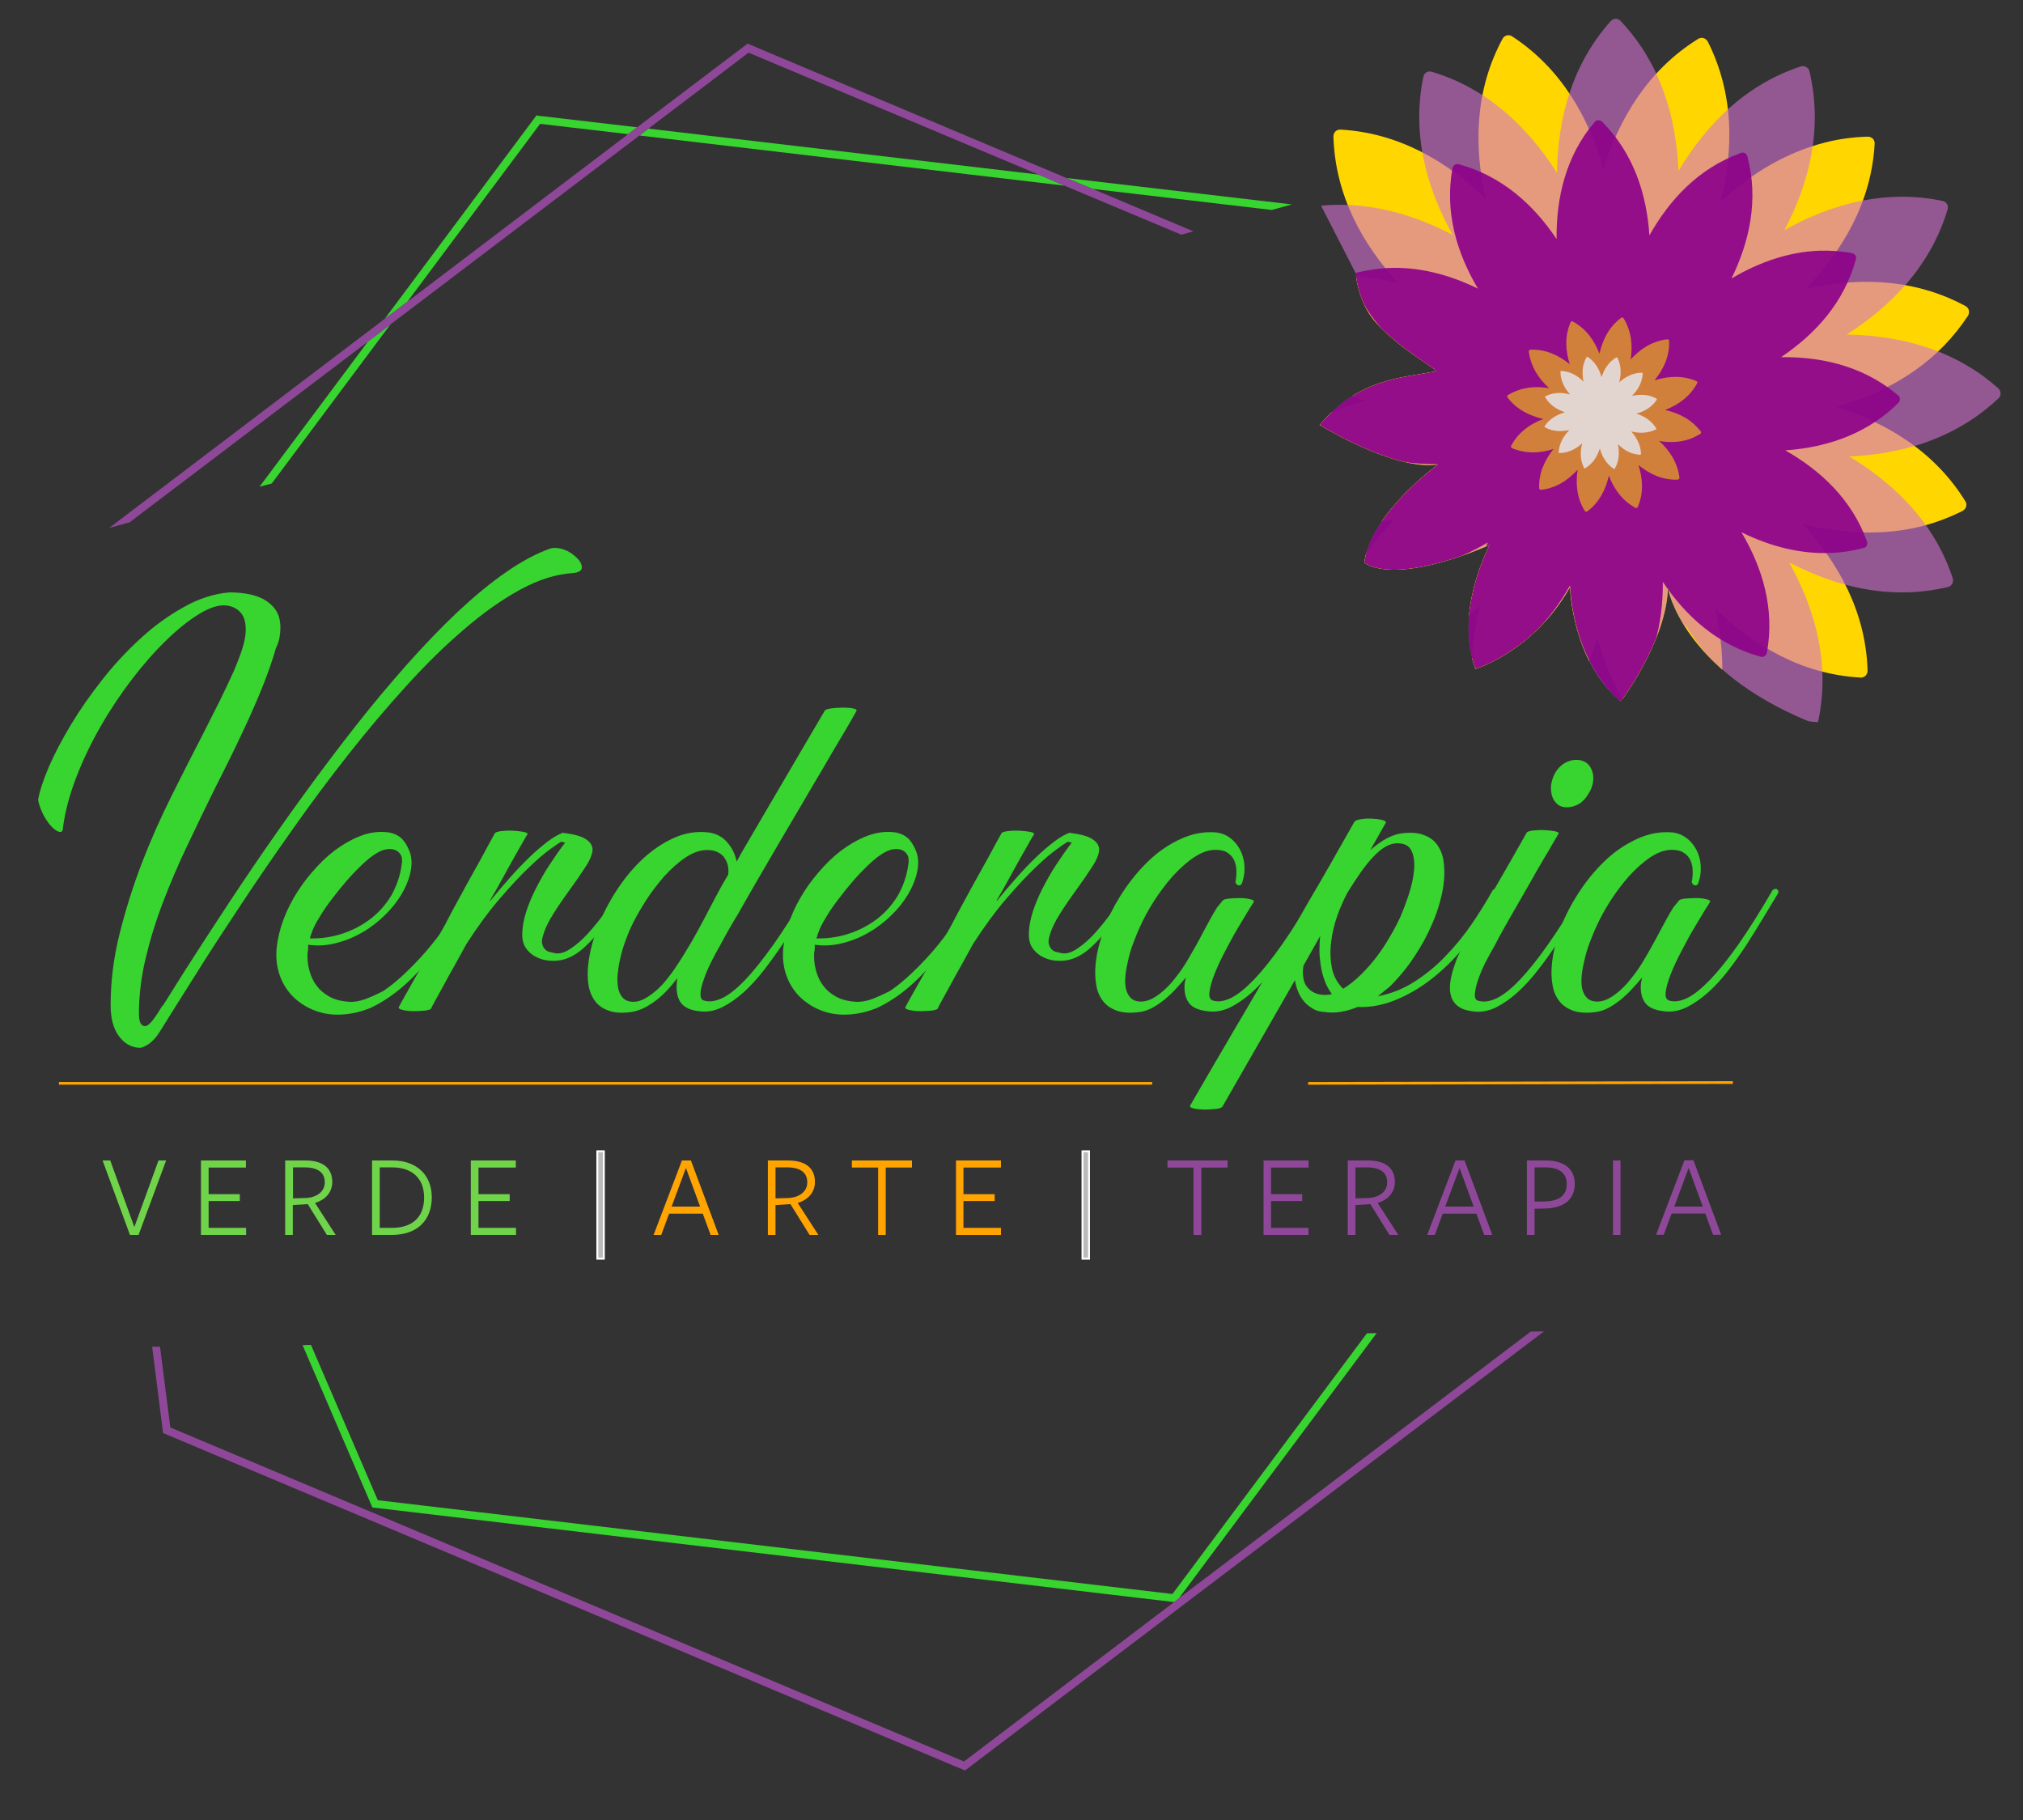 <svg xmlns="http://www.w3.org/2000/svg" xmlns:xlink="http://www.w3.org/1999/xlink" id="Layer_1" x="0px" y="0px" viewBox="0 0 1057 951" style="enable-background:new 0 0 1057 951;" xml:space="preserve"><rect x="0" y="0" width="1057" height="951" fill="#333333" stroke="none"/><style type="text/css">	.st0{fill:#7BFC02;}	.st1{opacity:0.6;fill:#D472D2;}	.st2{opacity:0.92;fill:#8D028A;}	.st3{opacity:0.32;fill:#7BFC02;}	.st4{opacity:0.57;fill:#7BFC02;}	.st5{opacity:0.87;fill:#FEDF00;}	.st6{fill:#45A041;}	.st7{fill:#BBBBBB;}	.st8{fill:#FFA400;}	.st9{fill:#8F4899;}	.st10{fill:none;}	.st11{fill:#38D430;}	.st12{clip-path:url(#SVGID_00000172410381440889298240000007763227549927767478_);}	.st13{fill:#FFD600;}	.st14{opacity:0.6;}	.st15{fill:#D472D2;}	.st16{opacity:0.92;}	.st17{fill:#8D028A;}	.st18{opacity:0.57;}	.st19{opacity:0.87;}	.st20{fill:#E5E1E6;}	.st21{fill:#70D44B;}	.st22{fill:#FFFFFF;}</style><g>	<path class="st0" d="M-6296.7,4908.1c0-1.1-0.5-2.2-1.3-2.9c-22.9-21-52.9-32.1-89.3-33.1c27-16.6,50.3-40.1,60.8-73.3  c0.3-1.1,0.2-2.2-0.3-3.2c-0.6-1-1.5-1.6-2.6-1.9c-8.4-1.9-17-2.8-25.6-2.8c-22.3,0-45.3,6.3-68.3,18.8c15-27.9,23.5-59.9,16-93.9  c-0.2-1.1-0.9-2-1.9-2.6c-1-0.6-2.1-0.7-3.2-0.3c-33.2,10.5-56.7,33.9-73.4,60.9c-0.9-31.7-9.5-63.7-33.1-89.4  c-0.7-0.8-1.8-1.3-2.9-1.3s-2.2,0.5-2.9,1.3c-23.5,25.7-32.2,57.7-33.1,89.4c-16.6-27-40.1-50.4-73.4-60.9  c-1.1-0.3-2.2-0.2-3.2,0.3c-1,0.6-1.6,1.5-1.9,2.6c-7.5,34,1,66,16,93.9c-23.1-12.4-46-18.8-68.3-18.8c-8.6,0-17.2,0.9-25.6,2.8  c-1.1,0.2-2,0.9-2.6,1.9c-0.6,1-0.7,2.1-0.3,3.2c10.5,33.2,33.9,56.7,60.8,73.3c-36.4,1.1-66.5,12.2-89.3,33.2  c-0.8,0.7-1.3,1.8-1.3,2.9s0.5,2.2,1.3,3c22.8,20.9,52.7,32.1,88.9,33.3c-26.8,16.6-50,40-60.4,73c-0.3,1.1-0.2,2.2,0.3,3.2  c0.6,1,1.5,1.6,2.6,1.9c8.4,1.9,17,2.8,25.6,2.8c0,0,0,0,0,0c22.3,0,45.2-6.3,68.3-18.8c-15,27.9-23.5,59.9-16,93.8  c0.2,1.1,0.9,2,1.9,2.6c0.6,0.3,1.3,0.5,2,0.5c0.4,0,0.8-0.1,1.2-0.2c33.2-10.5,56.7-33.9,73.4-60.9c0.9,31.7,9.5,63.7,33.1,89.4  c0.7,0.8,1.8,1.3,2.9,1.3s2.2-0.5,2.9-1.3c23.5-25.7,32.2-57.7,33.1-89.4c16.6,27,40.1,50.4,73.4,60.9c0.4,0.1,0.8,0.2,1.2,0.2  c0.7,0,1.4-0.2,2-0.5c1-0.6,1.6-1.5,1.9-2.6c7.5-34-1-66-16-93.9c23.1,12.4,46,18.8,68.3,18.8c8.6,0,17.2-0.9,25.6-2.8  c1.1-0.2,2-0.9,2.6-1.9s0.7-2.1,0.3-3.2c-10.4-33-33.6-56.4-60.4-73c36.2-1.1,66.1-12.4,88.9-33.3  C-6297.1,4910.4-6296.7,4909.2-6296.7,4908.1z"></path>	<path class="st1" d="M-6315.5,4855.8c-0.3-1.1-1-2-1.9-2.5c-27.1-15.1-58.9-18.9-94.6-11.5c22.4-22.4,39.6-50.7,42.1-85.4  c0.1-1.1-0.3-2.2-1.1-3c-0.8-0.8-1.8-1.2-2.9-1.2c-8.6,0.1-17.2,1.2-25.5,3.2c-21.7,5.2-42.6,16.7-62.1,34.1  c8.1-30.6,9-63.7-6.2-95c-0.5-1-1.4-1.7-2.4-2.1c-1.1-0.3-2.2-0.2-3.1,0.4c-29.9,17.9-47.3,46.1-57.2,76.3  c-8.2-30.6-24.1-59.8-53-79.3c-0.9-0.6-2-0.8-3.1-0.6c-1.1,0.3-2,1-2.5,1.9c-16.9,30.4-17.9,63.6-11.4,94.7  c-22.5-22.4-50.8-39.7-85.5-42.2c-1.1-0.1-2.2,0.3-3,1.1c-0.8,0.8-1.2,1.8-1.2,2.9c0.6,34.8,16.3,64,37.4,87.6  c-25.4-6.7-49.1-7.6-70.8-2.4c-8.3,2-16.5,4.9-24.2,8.7c-1,0.5-1.7,1.4-2.1,2.4c-0.3,1.1-0.2,2.2,0.4,3.1  c17.9,29.8,46.1,47.3,76.2,57.2c-35.2,9.5-61.8,27.3-79.2,53c-0.6,0.9-0.8,2.1-0.6,3.2c0.3,1.1,1,2.1,1.9,2.6  c27,15,58.7,19,94.2,11.7c-22.2,22.4-39.3,50.5-41.7,85.1c-0.1,1.1,0.3,2.2,1.1,3c0.8,0.8,1.8,1.3,2.9,1.2  c8.6-0.1,17.2-1.2,25.5-3.2c0,0,0,0,0,0c21.7-5.2,42.5-16.7,62.1-34.1c-8.1,30.6-9,63.7,6.3,95c0.5,1,1.4,1.7,2.4,2.1  c0.7,0.2,1.4,0.2,2,0.1c0.4-0.1,0.8-0.2,1.1-0.5c29.9-17.9,47.3-46.1,57.2-76.3c8.2,30.6,24.1,59.8,53,79.3c0.9,0.6,2,0.8,3.1,0.6  c1.1-0.3,2-1,2.5-1.9c16.9-30.4,17.9-63.6,11.4-94.7c22.5,22.4,50.8,39.7,85.5,42.2c0.4,0,0.8,0,1.2-0.1c0.7-0.2,1.3-0.5,1.8-1  c0.8-0.8,1.2-1.8,1.2-2.9c-0.6-34.8-16.3-64-37.4-87.6c25.4,6.7,49.1,7.6,70.8,2.4c8.3-2,16.5-4.9,24.2-8.7c1-0.5,1.7-1.4,2.1-2.4  c0.3-1.1,0.2-2.2-0.4-3.1c-17.8-29.7-45.8-47-75.7-57c35-9.5,61.4-27.4,78.7-53C-6315.4,4858.2-6315.3,4856.9-6315.5,4855.8z"></path>	<path class="st2" d="M-6357.8,4877.7c-0.2-0.8-0.7-1.5-1.4-2c-20.4-12.1-44.7-15.6-72.1-10.7c17.6-16.7,31.3-38,33.9-64.5  c0.1-0.8-0.2-1.7-0.8-2.3c-0.6-0.6-1.4-1-2.2-1c-6.6-0.1-13.2,0.6-19.6,2c-16.7,3.5-32.9,11.9-48.2,24.9  c6.8-23.3,8.1-48.6-2.9-72.8c-0.4-0.8-1-1.4-1.8-1.6c-0.8-0.3-1.7-0.2-2.4,0.2c-23.2,13.1-37.1,34.4-45.3,57.2  c-5.7-23.6-17.3-46.2-38.9-61.7c-0.7-0.5-1.6-0.7-2.4-0.5c-0.8,0.2-1.5,0.7-2,1.4c-13.6,23-14.9,48.3-10.6,72.2  c-16.7-17.6-38.1-31.4-64.6-34c-0.8-0.1-1.7,0.2-2.3,0.8s-1,1.4-1,2.2c-0.3,26.6,11.2,49.3,26.9,67.8c-19.3-5.7-37.4-6.8-54.2-3.2  c-6.4,1.4-12.7,3.4-18.7,6.2c-0.8,0.4-1.4,1-1.6,1.8c-0.3,0.8-0.2,1.7,0.2,2.4c13.1,23.2,34.3,37.1,57.2,45.3  c-27.1,6.6-47.9,19.7-61.7,39c-0.5,0.7-0.7,1.6-0.5,2.4c0.2,0.8,0.7,1.6,1.4,2c20.4,12,44.5,15.7,71.8,10.8  c-17.4,16.7-31.1,37.9-33.6,64.3c-0.1,0.8,0.2,1.7,0.8,2.3c0.6,0.6,1.4,1,2.2,1c6.6,0.1,13.2-0.6,19.6-1.9c0,0,0,0,0,0  c16.7-3.5,32.9-11.9,48.2-24.9c-6.8,23.3-8.1,48.6,2.9,72.8c0.4,0.8,1,1.4,1.8,1.6c0.5,0.2,1,0.2,1.6,0.1c0.3-0.1,0.6-0.2,0.9-0.3  c23.2-13.1,37.1-34.4,45.3-57.2c5.7,23.6,17.3,46.2,38.9,61.7c0.7,0.5,1.6,0.7,2.4,0.5c0.8-0.2,1.5-0.7,2-1.4  c13.6-23,14.9-48.3,10.6-72.2c16.7,17.6,38.1,31.4,64.6,34c0.3,0,0.6,0,0.9-0.1c0.5-0.1,1-0.4,1.4-0.7c0.6-0.6,1-1.4,1-2.2  c0.3-26.6-11.2-49.3-26.9-67.8c19.3,5.7,37.4,6.8,54.2,3.2c6.4-1.4,12.7-3.4,18.7-6.2c0.8-0.4,1.4-1,1.6-1.8  c0.3-0.8,0.2-1.7-0.2-2.4c-13-23.1-34.1-36.9-56.8-45.1c26.9-6.6,47.5-19.8,61.3-39C-6357.8,4879.5-6357.6,4878.5-6357.8,4877.7z"></path>	<path class="st3" d="M-6454.6,4899.9c-0.1-0.3-0.3-0.6-0.6-0.8c-8.2-4.9-18-6.3-29-4.3c7.1-6.7,12.6-15.3,13.7-26  c0-0.3-0.1-0.7-0.3-0.9c-0.2-0.3-0.6-0.4-0.9-0.4c-2.6,0-5.3,0.2-7.9,0.8c-6.7,1.4-13.2,4.8-19.4,10c2.8-9.4,3.3-19.6-1.2-29.3  c-0.1-0.3-0.4-0.5-0.7-0.7c-0.3-0.1-0.7-0.1-1,0.1c-9.3,5.3-14.9,13.8-18.2,23c-2.3-9.5-6.9-18.6-15.7-24.8c-0.3-0.2-0.6-0.3-1-0.2  s-0.6,0.3-0.8,0.6c-5.5,9.2-6,19.5-4.3,29.1c-6.7-7.1-15.3-12.6-26-13.7c-0.3,0-0.7,0.1-0.9,0.3c-0.3,0.2-0.4,0.6-0.4,0.9  c-0.1,10.7,4.5,19.8,10.8,27.3c-7.8-2.3-15.1-2.7-21.8-1.3c-2.6,0.5-5.1,1.4-7.5,2.5c-0.3,0.1-0.5,0.4-0.7,0.7s-0.1,0.7,0.1,1  c5.3,9.3,13.8,14.9,23,18.2c-10.9,2.6-19.3,7.9-24.8,15.7c-0.2,0.3-0.3,0.6-0.2,1s0.3,0.6,0.6,0.8c8.2,4.8,17.9,6.3,28.9,4.4  c-7,6.7-12.5,15.3-13.5,25.9c0,0.3,0.1,0.7,0.3,0.9c0.2,0.3,0.6,0.4,0.9,0.4c2.6,0,5.3-0.2,7.9-0.8c0,0,0,0,0,0  c6.7-1.4,13.2-4.8,19.4-10c-2.7,9.4-3.3,19.6,1.2,29.3c0.1,0.3,0.4,0.5,0.7,0.7c0.2,0.1,0.4,0.1,0.6,0c0.1,0,0.2-0.1,0.3-0.1  c9.3-5.3,14.9-13.8,18.2-23c2.3,9.5,6.9,18.6,15.7,24.8c0.3,0.2,0.6,0.3,1,0.2c0.3-0.1,0.6-0.3,0.8-0.6c5.5-9.2,6-19.5,4.3-29.1  c6.7,7.1,15.3,12.6,26,13.7c0.1,0,0.2,0,0.4,0c0.2,0,0.4-0.1,0.6-0.3c0.3-0.2,0.4-0.6,0.4-0.9c0.1-10.7-4.5-19.8-10.8-27.3  c7.8,2.3,15.1,2.7,21.8,1.3c2.6-0.5,5.1-1.4,7.5-2.5c0.3-0.1,0.5-0.4,0.7-0.7s0.1-0.7-0.1-1c-5.2-9.3-13.7-14.9-22.9-18.2  c10.8-2.7,19.1-8,24.7-15.7C-6454.6,4900.7-6454.5,4900.3-6454.6,4899.9z"></path>	<path class="st4" d="M-6464.2,4919.8c0-0.3-0.1-0.6-0.3-0.8c-5.4-6-13-9.5-22.4-10.6c7.4-3.7,14-9.2,17.4-17.6  c0.1-0.3,0.1-0.6,0-0.8c-0.1-0.3-0.3-0.5-0.6-0.5c-2.1-0.7-4.3-1.1-6.6-1.3c-5.8-0.5-11.9,0.6-18.1,3.3c4.5-6.9,7.5-15,6.3-23.9  c0-0.3-0.2-0.5-0.4-0.7s-0.5-0.2-0.8-0.2c-8.8,1.9-15.5,7.5-20.4,14.1c0.5-8.2-1-16.7-6.5-23.9c-0.2-0.2-0.4-0.4-0.7-0.4  c-0.3,0-0.6,0.1-0.8,0.3c-6.7,6.1-9.7,14.2-10.6,22.4c-3.7-7.4-9.2-14-17.6-17.5c-0.3-0.1-0.6-0.1-0.8,0c-0.3,0.1-0.5,0.3-0.5,0.6  c-2.7,8.6-1.3,17.1,2,24.7c-5.7-3.8-11.5-5.9-17.3-6.4c-2.2-0.2-4.5-0.2-6.7,0.1c-0.3,0-0.5,0.2-0.7,0.4c-0.2,0.2-0.2,0.5-0.2,0.8  c1.9,8.8,7.5,15.5,14.1,20.4c-9.5-0.6-17.5,1.6-23.9,6.5c-0.2,0.2-0.4,0.4-0.4,0.7c0,0.3,0.1,0.6,0.3,0.8  c5.4,5.9,12.9,9.5,22.2,10.7c-7.3,3.7-13.9,9.2-17.3,17.5c-0.1,0.3-0.1,0.6,0,0.8c0.1,0.3,0.3,0.5,0.6,0.5c2.1,0.7,4.3,1.1,6.6,1.3  c0,0,0,0,0,0c5.8,0.5,11.9-0.6,18.1-3.3c-4.5,6.9-7.5,15-6.3,23.9c0,0.3,0.2,0.5,0.4,0.7c0.1,0.1,0.3,0.2,0.5,0.2  c0.1,0,0.2,0,0.3,0c8.8-1.9,15.5-7.5,20.4-14.1c-0.5,8.2,1,16.7,6.5,23.9c0.2,0.2,0.4,0.4,0.7,0.4c0.3,0,0.6-0.1,0.8-0.3  c6.7-6.1,9.7-14.2,10.6-22.4c3.7,7.4,9.2,14,17.6,17.5c0.1,0,0.2,0.1,0.3,0.1c0.2,0,0.4,0,0.5-0.1c0.3-0.1,0.5-0.3,0.5-0.6  c2.7-8.6,1.3-17.1-2-24.7c5.7,3.8,11.5,5.9,17.3,6.4c2.2,0.2,4.5,0.2,6.7-0.1c0.3,0,0.5-0.2,0.7-0.4s0.2-0.5,0.2-0.8  c-1.9-8.8-7.4-15.4-13.9-20.3c9.4,0.5,17.4-1.7,23.8-6.6C-6464.4,4920.3-6464.2,4920-6464.2,4919.8z"></path>	<path class="st5" d="M-6491,4896c-0.1-0.1-0.2-0.2-0.4-0.3c-4.6-1-9.4-0.1-14.3,2.5c2.3-4.3,3.5-9.2,2.3-14.4  c0-0.2-0.1-0.3-0.3-0.4s-0.3-0.1-0.5,0c-1.2,0.4-2.5,0.9-3.6,1.6c-2.9,1.7-5.5,4.3-7.6,7.8c-0.2-4.8-1.5-9.7-5.2-13.6  c-0.1-0.1-0.3-0.2-0.4-0.2c-0.2,0-0.3,0.1-0.4,0.2c-3.6,3.9-4.8,8.9-4.9,13.7c-2.6-4.1-6.2-7.7-11.3-9.2c-0.2,0-0.3,0-0.5,0.1  s-0.2,0.2-0.3,0.4c-1.1,5.2,0.2,10.1,2.6,14.3c-4.3-2.3-9.2-3.5-14.4-2.3c-0.2,0-0.3,0.1-0.4,0.3c-0.1,0.1-0.1,0.3,0,0.5  c1.6,5.1,5.2,8.6,9.4,11.1c-4,0.1-7.5,1.1-10.5,2.8c-1.1,0.7-2.2,1.5-3.2,2.3c-0.1,0.1-0.2,0.3-0.2,0.4c0,0.2,0.1,0.3,0.2,0.4  c3.9,3.6,8.8,4.8,13.7,4.9c-4.7,3-7.8,6.8-9.2,11.3c0,0.2,0,0.3,0.1,0.5s0.2,0.3,0.4,0.3c4.6,1,9.4,0.2,14.3-2.5  c-2.2,4.3-3.5,9.1-2.3,14.3c0,0.2,0.1,0.3,0.3,0.4c0.1,0.1,0.3,0.1,0.5,0.1c1.2-0.4,2.5-0.9,3.6-1.6c0,0,0,0,0,0  c2.9-1.7,5.5-4.3,7.5-7.8c0.2,4.8,1.5,9.7,5.2,13.6c0.1,0.1,0.3,0.2,0.4,0.2c0.1,0,0.2,0,0.3-0.1c0.1,0,0.1-0.1,0.1-0.1  c3.6-3.9,4.8-8.9,4.9-13.7c2.6,4.1,6.2,7.7,11.3,9.2c0.2,0,0.3,0,0.5-0.1s0.2-0.2,0.3-0.4c1.1-5.2-0.2-10.1-2.6-14.3  c4.3,2.3,9.2,3.5,14.4,2.3c0.1,0,0.1,0,0.2-0.1c0.1-0.1,0.2-0.1,0.2-0.2c0.1-0.1,0.1-0.3,0-0.5c-1.6-5.1-5.2-8.6-9.4-11.1  c4-0.1,7.5-1.1,10.5-2.8c1.1-0.7,2.2-1.5,3.2-2.3c0.1-0.1,0.2-0.3,0.2-0.4c0-0.2-0.1-0.3-0.2-0.4c-3.9-3.5-8.8-4.8-13.6-4.9  c4.7-3,7.7-6.7,9.1-11.3C-6490.9,4896.3-6491,4896.1-6491,4896z"></path></g><g>	<g>		<path class="st6" d="M-8442.3,4839.3l-30.6,63.4h-4.7l-12.6-63.4h10.1l7.5,40.6h0.2l19.1-40.6H-8442.3z"></path>		<path class="st6" d="M-8399.1,4859.4c3.1,0,5.9,0.7,8.3,2.2c2.4,1.5,4.3,3.5,5.7,6.2c1.3,2.7,2,5.7,2,9c0,1.5-0.2,3.1-0.4,4.8   h-26.4c-0.2,1-0.3,2-0.3,2.9c0,2.2,0.4,4.2,1.3,5.8c0.9,1.7,2.1,2.9,3.7,3.8c1.6,0.9,3.4,1.3,5.3,1.3c1.9,0,4.1-0.4,6.4-1.2   c2.3-0.8,5-2.1,7.9-3.8l-1.7,8.8c-4.8,2.6-9.5,4-14.1,4c-3.7,0-7-0.8-9.9-2.5c-2.9-1.6-5.1-4-6.6-7.1c-1.5-3.1-2.3-6.6-2.3-10.6   c0-4.3,0.9-8.2,2.8-11.9c1.9-3.6,4.4-6.5,7.6-8.6C-8406.5,4860.5-8402.9,4859.4-8399.1,4859.4z M-8392.7,4875.4v-0.7   c0-2.4-0.6-4.3-1.8-5.7c-1.2-1.4-2.9-2.1-5.1-2.1c-4.3,0-7.4,2.8-9.3,8.5H-8392.7z"></path>		<path class="st6" d="M-8321.5,4871.6c-0.7-0.7-1.3-1.3-1.9-1.7s-1.4-0.5-2.3-0.5c-3,0-6,2.8-8.9,8.5l-3.4,24h-9.8l5.8-41.5h9.9   l-1.2,7.5c2.1-2.8,4-4.9,5.6-6.2c1.7-1.3,3.4-2,5.2-2c1,0,2,0.2,3,0.6c1,0.4,1.8,1,2.6,1.8L-8321.5,4871.6z"></path>		<path class="st6" d="M-8244.7,4839.3l-8.8,62.4c-4.1,0.9-8.5,1.4-13.4,1.4c-4.3,0-8.2-0.8-11.5-2.3c-3.3-1.5-5.8-3.7-7.6-6.6   c-1.8-2.9-2.7-6.1-2.7-9.8c0-5.1,1.2-9.5,3.5-13.2c2.3-3.7,5.6-6.6,9.9-8.6c4.3-2,9.1-3,14.6-3h3.1l2.8-20.3H-8244.7z    M-8258.7,4867.9h-1.8c-3.7,0-6.9,0.7-9.6,2c-2.7,1.3-4.7,3.2-6.2,5.6c-1.4,2.4-2.2,5.3-2.2,8.5c0,3.4,1.1,6.1,3.2,8.1   c2.1,2,5,3,8.6,3c1.9,0,3.3-0.1,4.3-0.4L-8258.7,4867.9z"></path>		<path class="st6" d="M-8191.8,4859.4c3.1,0,5.9,0.7,8.3,2.2c2.4,1.5,4.3,3.5,5.7,6.2c1.3,2.7,2,5.7,2,9c0,1.5-0.1,3.1-0.4,4.8   h-26.4c-0.2,1-0.3,2-0.3,2.9c0,2.2,0.4,4.2,1.3,5.8c0.9,1.7,2.1,2.9,3.7,3.8c1.6,0.9,3.4,1.3,5.3,1.3c1.9,0,4.1-0.4,6.4-1.2   c2.3-0.8,5-2.1,7.9-3.8l-1.7,8.8c-4.8,2.6-9.5,4-14.1,4c-3.7,0-7-0.8-9.9-2.5c-2.9-1.6-5.1-4-6.6-7.1c-1.5-3.1-2.3-6.6-2.3-10.6   c0-4.3,0.9-8.2,2.8-11.9c1.9-3.6,4.4-6.5,7.6-8.6C-8199.2,4860.5-8195.7,4859.4-8191.8,4859.4z M-8185.4,4875.4v-0.7   c0-2.4-0.6-4.3-1.8-5.7c-1.2-1.4-2.9-2.1-5.1-2.1c-4.3,0-7.4,2.8-9.3,8.5H-8185.4z"></path>		<path class="st7" d="M-8071.5,4925h-8.4v-92h8.4V4925z"></path>		<path class="st8" d="M-7940.3,4902h-10.4l-3-17h-19.6l-7.3,17h-11.2l29-63.3h10.7L-7940.3,4902z M-7954.8,4877.3l-4.1-26.7h-0.2   l-10.8,26.7H-7954.8z"></path>		<path class="st8" d="M-7877.7,4871.6c-0.7-0.7-1.3-1.3-1.9-1.7c-0.6-0.4-1.4-0.5-2.3-0.5c-3,0-6,2.8-8.9,8.5l-3.4,24h-9.8   l5.8-41.5h9.9l-1.2,7.5c2.1-2.8,4-4.9,5.6-6.2c1.7-1.3,3.4-2,5.2-2c1,0,2,0.2,3,0.6c1,0.4,1.8,1,2.6,1.8L-7877.7,4871.6z"></path>		<path class="st8" d="M-7816.5,4860.5l-1.2,7.5h-8.8l-3.1,17.9c-0.4,2-0.6,3.7-0.6,4.9c0,1,0.4,1.8,1.1,2.5c0.7,0.7,1.7,1,2.9,1   c1.3,0,2.6-0.2,3.8-0.6c1.2-0.4,2.5-1,3.9-1.8l-0.3,9.2c-1.3,0.7-2.8,1.2-4.5,1.6c-1.7,0.4-3.6,0.6-5.6,0.6c-2.2,0-4.2-0.4-6-1.2   c-1.7-0.8-3.1-2-4-3.5c-1-1.5-1.4-3.1-1.4-4.9c0-1.8,0.4-4.9,1.2-9.2l2.9-16.4h-7.8l1.2-7.5h8l1.5-8.6h9.9l-1.6,8.6H-7816.5z"></path>		<path class="st8" d="M-7763.1,4859.4c3.1,0,5.9,0.7,8.3,2.2c2.4,1.5,4.3,3.5,5.7,6.2c1.3,2.7,2,5.7,2,9c0,1.5-0.1,3.1-0.4,4.8   h-26.4c-0.2,1-0.3,2-0.3,2.9c0,2.2,0.4,4.2,1.3,5.8c0.9,1.7,2.1,2.9,3.7,3.8c1.6,0.9,3.4,1.3,5.3,1.3c1.9,0,4.1-0.4,6.4-1.2   c2.3-0.8,5-2.1,7.9-3.8l-1.7,8.8c-4.8,2.6-9.5,4-14.1,4c-3.7,0-7-0.8-9.9-2.5c-2.9-1.6-5.1-4-6.6-7.1c-1.5-3.1-2.3-6.6-2.3-10.6   c0-4.3,0.9-8.2,2.8-11.9c1.9-3.6,4.4-6.5,7.6-8.6C-7770.5,4860.5-7766.9,4859.4-7763.1,4859.4z M-7756.7,4875.4v-0.7   c0-2.4-0.6-4.3-1.8-5.7c-1.2-1.4-2.9-2.1-5.1-2.1c-4.3,0-7.4,2.8-9.3,8.5H-7756.7z"></path>		<path class="st7" d="M-7642.8,4925h-8.4v-92h8.4V4925z"></path>		<path class="st9" d="M-7505.8,4839.3l-1.3,9h-18.9l-7.5,53.7h-10.7l7.5-53.7h-18.7l1.3-9H-7505.8z"></path>		<path class="st9" d="M-7466.9,4859.4c3.1,0,5.9,0.7,8.3,2.2c2.4,1.5,4.3,3.5,5.7,6.2c1.3,2.7,2,5.7,2,9c0,1.5-0.1,3.1-0.4,4.8   h-26.4c-0.2,1-0.3,2-0.3,2.9c0,2.2,0.4,4.2,1.3,5.8c0.9,1.7,2.1,2.9,3.7,3.8c1.6,0.9,3.4,1.3,5.3,1.3c1.9,0,4.1-0.4,6.4-1.2   c2.3-0.8,5-2.1,7.9-3.8l-1.7,8.8c-4.8,2.6-9.5,4-14.1,4c-3.7,0-7-0.8-9.9-2.5c-2.9-1.6-5.1-4-6.6-7.1c-1.5-3.1-2.3-6.6-2.3-10.6   c0-4.3,0.9-8.2,2.8-11.9c1.9-3.6,4.4-6.5,7.6-8.6C-7474.3,4860.5-7470.8,4859.4-7466.9,4859.4z M-7460.5,4875.4v-0.7   c0-2.4-0.6-4.3-1.8-5.7c-1.2-1.4-2.9-2.1-5.1-2.1c-4.3,0-7.4,2.8-9.3,8.5H-7460.5z"></path>		<path class="st9" d="M-7389.3,4871.6c-0.7-0.7-1.3-1.3-1.9-1.7c-0.6-0.4-1.4-0.5-2.3-0.5c-3,0-6,2.8-8.9,8.5l-3.4,24h-9.8   l5.8-41.5h9.9l-1.2,7.5c2.1-2.8,4-4.9,5.6-6.2c1.7-1.3,3.4-2,5.2-2c1,0,2,0.2,3,0.6c1,0.4,1.8,1,2.6,1.8L-7389.3,4871.6z"></path>		<path class="st9" d="M-7321.5,4902h-9.9l0.6-4.3l0,0l-0.1,0c-3.7,3.5-7.5,5.2-11.4,5.2c-2.6,0-5-0.7-7.1-2.2   c-2.2-1.5-3.8-3.6-5.1-6.2c-1.2-2.6-1.8-5.5-1.8-8.6c0-5.3,1.2-9.9,3.6-14c2.4-4.1,5.8-7.1,10.2-9.2c4.4-2.1,9.4-3.1,15.2-3.1   c3.9,0,7.8,0.4,11.7,1.3L-7321.5,4902z M-7326.6,4867.9c-0.9-0.1-1.8-0.1-2.6-0.1c-2.5,0-4.7,0.4-6.8,1.1c-2,0.7-3.8,1.9-5.3,3.4   c-1.5,1.5-2.7,3.4-3.6,5.8c-0.9,2.4-1.4,4.8-1.4,7.2c0,3,0.7,5.3,2,7.1c1.3,1.8,3,2.7,5.2,2.7c1.4,0,2.9-0.5,4.6-1.4   c1.7-0.9,3.3-2.2,4.8-3.7L-7326.6,4867.9z"></path>		<path class="st9" d="M-7237.4,4878.2c0,3-0.6,6-1.7,9c-1.1,3-2.7,5.6-4.9,8c-2.2,2.4-4.8,4.3-8,5.7c-3.2,1.5-6.8,2.2-10.9,2.2   c-0.2,0-1.2,0-2.8-0.1c-1.6-0.1-2.5-0.2-2.5-0.3l-2.8,20.4h-10l7.1-50c-1.3,1-2.5,2-3.3,2.9c-0.9,1-1.6,1.8-2.2,2.6   c-0.6,0.8-1,1.4-1.4,1.9c-0.4,0.5-0.7,0.7-1.1,0.7c-0.4,0-0.5-0.2-0.5-0.7c0-0.9,0.4-2.3,1.3-4c0.9-1.8,2-3.6,3.4-5.4   c1.4-1.8,3-3.4,4.8-4.9l2.1-15.3h9.9l-1.4,9.5c2-0.7,4.5-1.1,7.4-1.1c3.3,0,6.3,0.8,9,2.4c2.7,1.6,4.8,3.8,6.3,6.7   C-7238.1,4871.4-7237.4,4874.6-7237.4,4878.2z M-7247.5,4878.4c0-3.5-0.9-6.3-2.7-8.4c-1.8-2.1-4.3-3.1-7.4-3.1   c-1.1,0-2.1,0.1-2.9,0.2c-0.8,0.2-1.8,0.5-2.8,1l-3.7,26.5c0.2,0.1,0.7,0.2,1.5,0.2c0.8,0.1,1.5,0.1,2.2,0.1c3.1,0,5.8-0.7,8.1-2   c2.3-1.3,4.2-3.3,5.5-6C-7248.2,4884.2-7247.5,4881.4-7247.5,4878.4z"></path>		<path class="st9" d="M-7187.2,4860.5l-5.9,41.5h-9.9l5.8-41.5H-7187.2z M-7185.4,4848.2c0,0.9-0.2,1.8-0.7,2.6   c-0.5,0.8-1.1,1.5-2,2c-0.9,0.5-1.8,0.7-2.7,0.7s-1.9-0.2-2.7-0.7c-0.8-0.5-1.5-1.2-2-2c-0.5-0.8-0.7-1.7-0.7-2.6   c0-1,0.2-1.9,0.7-2.7c0.5-0.8,1.1-1.5,1.9-2c0.8-0.5,1.7-0.7,2.7-0.7c1,0,1.9,0.2,2.8,0.7c0.9,0.5,1.5,1.2,2,2   C-7185.6,4846.3-7185.4,4847.2-7185.4,4848.2z"></path>		<path class="st9" d="M-7118,4902h-9.9l0.6-4.3l0,0l-0.1,0c-3.7,3.5-7.5,5.2-11.4,5.2c-2.6,0-5-0.7-7.1-2.2   c-2.2-1.5-3.8-3.6-5.1-6.2c-1.2-2.6-1.8-5.5-1.8-8.6c0-5.3,1.2-9.9,3.6-14c2.4-4.1,5.8-7.1,10.2-9.2s9.4-3.1,15.2-3.1   c3.9,0,7.8,0.4,11.7,1.3L-7118,4902z M-7123.1,4867.9c-0.9-0.1-1.8-0.1-2.6-0.1c-2.5,0-4.7,0.4-6.8,1.1c-2,0.7-3.8,1.9-5.3,3.4   c-1.5,1.5-2.7,3.4-3.6,5.8c-0.9,2.4-1.4,4.8-1.4,7.2c0,3,0.7,5.3,2,7.1c1.3,1.8,3,2.7,5.2,2.7c1.4,0,2.9-0.5,4.6-1.4   c1.7-0.9,3.3-2.2,4.8-3.7L-7123.1,4867.9z"></path>	</g></g><polygon class="st10" points="67.7,272.9 135.6,254.3 192.2,178.5 "></polygon><polygon class="st10" points="623.6,120.9 664.5,109.7 570.9,98.7 "></polygon><polygon class="st10" points="334.1,70.8 204,169.5 142,252.6 617.2,122.6 556.2,97 "></polygon><polygon class="st10" points="212.8,157.7 328.2,70.1 282.2,64.7 "></polygon><polygon class="st10" points="391.1,27.5 338.8,67.2 542.6,91.2 "></polygon><polygon class="st10" points="616,835 799.8,695.7 719.3,696.5 "></polygon><polygon class="st10" points="194.6,787.6 194.1,786.5 158.1,702.8 83.6,703.6 89,745.8 503.7,920.3 613.5,837 613.3,837 "></polygon><polygon class="st10" points="612.6,832.8 714.2,696.6 162.5,702.7 197.4,783.8 "></polygon><polygon class="st11" points="542.6,91.2 338.8,67.2 334.1,70.8 556.2,97 "></polygon><polygon class="st11" points="282.2,64.7 328.2,70.1 332.9,66.5 281.5,60.5 280.3,60.3 201,166.6 212.8,157.7 "></polygon><polygon class="st11" points="192.2,178.5 135.6,254.3 142,252.6 204,169.5 "></polygon><polygon class="st11" points="664.5,109.7 675,106.8 557.2,93 570.9,98.7 "></polygon><polygon class="st11" points="714.2,696.6 612.6,832.8 197.4,783.8 162.5,702.7 158.1,702.8 194.1,786.5 194.6,787.6 613.3,837  613.5,837 616,835 719.3,696.5 "></polygon><polygon class="st9" points="799.8,695.7 616,835 613.5,837 503.7,920.3 89,745.8 83.6,703.6 79.5,703.6 85.2,748.7 504.2,925  806.7,695.6 "></polygon><polygon class="st9" points="192.2,178.5 204,169.5 334.1,70.8 338.8,67.2 391.1,27.5 542.6,91.2 556.2,97 617.2,122.6 623.6,120.9  570.9,98.7 557.2,93 390.6,22.8 332.9,66.5 328.2,70.1 212.8,157.7 201,166.6 57.1,275.8 67.7,272.9 "></polygon><polygon class="st10" points="158.1,702.8 162.5,702.7 714.2,696.6 719.3,696.5 799.8,695.7 806.7,695.6 1011.3,693.3 962.1,28.3  675,106.8 664.5,109.7 623.6,120.9 617.2,122.6 142,252.6 135.6,254.3 67.7,272.9 57.1,275.8 -116.5,323.3 -96.1,705.6 79.5,703.6  83.6,703.6 "></polygon><g>	<defs>		<path id="SVGID_1_" d="M708.4,143c0,0,0.8,14.3,10.1,25.1c12.3,14.1,33.7,25.5,31.7,25.9c-19.2,3.6-40.4,4-60.7,28   c0,0,38.7,24.1,61.8,20.7c0,0-35,25.2-38.5,51.2c0,0,13.3,12.9,65.5-9.1c0,0-18.8,34.9-7.4,64.7c0,0,30.4-9,49.4-42.7   c0,0,1,38.7,26.5,59.8c0,0,23.7-31.3,24.7-59.1c0,0,7.4,42.2,73.4,69.4l58.2,6.6L1119,257.2l-50-197L850-36.1l-127.5,7.2   l-56.3,89.6L708.4,143z"></path>	</defs>	<clipPath id="SVGID_00000050635577816880710540000007612581645078857651_">		<use xlink:href="#SVGID_1_" style="overflow:visible;"></use>	</clipPath>	<g style="clip-path:url(#SVGID_00000050635577816880710540000007612581645078857651_);">		<g>			<path class="st13" d="M643.7,259.8c-0.2-0.9-0.1-1.9,0.5-2.8c15-22.9,38.3-38.9,69.2-47.7c-26.7-8.4-51.7-23.4-67.9-49.5    c-0.5-0.8-0.7-1.8-0.4-2.8c0.3-0.9,0.9-1.7,1.8-2.2c6.8-3.4,13.9-6.1,21.3-7.9c19.1-4.8,40.1-4.4,62.5,1.2    c-18.9-20.6-33.1-46.1-34-76.8c0-1,0.4-1.9,1-2.6c0.7-0.7,1.6-1,2.6-1c30.7,1.7,55.8,16.7,75.9,36.1c-6.1-27.3-5.7-56.6,8.9-83.6    c0.5-0.9,1.3-1.5,2.2-1.7c0.9-0.2,1.9-0.1,2.8,0.5c25.7,16.8,40,42.4,47.7,69.3c8.4-26.7,23.4-51.8,49.5-68    c0.8-0.5,1.8-0.7,2.8-0.4c0.9,0.3,1.7,0.9,2.2,1.8c13.8,27.4,13.5,56.6,6.7,83.7c17-15.7,35.3-26,54.4-30.9    c7.3-1.9,14.9-2.9,22.5-3.1c1,0,1.9,0.4,2.6,1c0.7,0.7,1,1.6,1,2.6c-1.7,30.6-16.6,55.8-36.1,75.9c31.4-7,59.5-4,83.6,9    c0.9,0.5,1.5,1.3,1.7,2.2c0.2,0.9,0.1,2-0.4,2.8c-14.9,22.8-38,38.9-68.8,47.7c26.5,8.4,51.4,23.4,67.4,49.3    c0.5,0.8,0.7,1.8,0.4,2.8c-0.3,0.9-0.9,1.7-1.8,2.2c-6.8,3.4-13.9,6.1-21.2,8c0,0,0,0,0,0c-19.1,4.8-40,4.4-62.5-1.2    c18.9,20.6,33.1,46.1,34,76.7c0,1-0.4,1.9-1,2.6c-0.4,0.4-1,0.7-1.6,0.9c-0.3,0.1-0.7,0.1-1.1,0.1c-30.7-1.7-55.8-16.7-75.9-36.1    c6.1,27.3,5.7,56.6-8.9,83.6c-0.5,0.9-1.3,1.5-2.2,1.7c-0.9,0.2-1.9,0.1-2.8-0.5c-25.7-16.8-40-42.4-47.7-69.3    c-8.4,26.7-23.4,51.8-49.5,68c-0.3,0.2-0.6,0.3-1,0.4c-0.6,0.1-1.2,0.1-1.8,0c-0.9-0.3-1.7-0.9-2.2-1.8    c-13.8-27.4-13.5-56.6-6.7-83.7c-17,15.7-35.3,26-54.4,30.9c-7.3,1.9-14.9,2.9-22.5,3.1c-1,0-1.9-0.4-2.6-1c-0.7-0.7-1-1.6-1-2.6    c1.7-30.5,16.5-55.5,35.8-75.5c-31.2,6.9-59.2,3.7-83.2-9.2C644.6,261.7,644,260.8,643.7,259.8z"></path>		</g>		<g class="st14">			<path class="st15" d="M648.5,211.1c0-1,0.4-1.9,1.1-2.6c19.9-18.8,46.3-28.9,78.4-30.3c-24-14.3-44.9-34.8-54.5-63.9    c-0.3-0.9-0.2-1.9,0.3-2.8c0.5-0.9,1.3-1.5,2.2-1.7c7.4-1.7,14.9-2.7,22.5-2.8c19.7-0.3,40,5,60.5,15.7    c-13.6-24.4-21.5-52.5-15.3-82.6c0.2-1,0.8-1.8,1.6-2.3c0.8-0.5,1.8-0.6,2.8-0.3c29.4,8.8,50.4,29.2,65.4,52.8    c0.4-28,7.6-56.3,28.1-79.3c0.6-0.7,1.6-1.1,2.5-1.2c1,0,1.9,0.4,2.6,1.1c21.1,22.3,29.1,50.5,30.3,78.4    c14.3-24,34.8-45,63.9-54.6c0.9-0.3,1.9-0.2,2.8,0.3c0.9,0.5,1.5,1.3,1.7,2.2c7.1,29.9,0,58.2-13,83c20.2-11.3,40.3-17.1,60-17.4    c7.6-0.1,15.2,0.6,22.6,2.2c1,0.2,1.8,0.8,2.3,1.6c0.5,0.8,0.6,1.8,0.3,2.8c-8.8,29.4-29.2,50.4-52.7,65.4    c32.1,0.5,58.8,9.9,79.2,28.1c0.7,0.6,1.1,1.6,1.2,2.6c0,1-0.4,2-1.1,2.6c-19.8,18.7-46,29-78,30.4    c23.8,14.3,44.6,34.7,54.1,63.7c0.3,0.9,0.2,1.9-0.3,2.8c-0.5,0.9-1.3,1.5-2.2,1.7c-7.4,1.7-14.9,2.7-22.5,2.8c0,0,0,0,0,0    c-19.7,0.3-40-5-60.5-15.7c13.6,24.4,21.5,52.5,15.3,82.6c-0.2,1-0.8,1.8-1.6,2.3c-0.5,0.3-1.1,0.5-1.7,0.5c-0.4,0-0.7,0-1-0.1    c-29.4-8.8-50.4-29.2-65.4-52.8c-0.4,28-7.6,56.3-28.1,79.3c-0.6,0.7-1.6,1.1-2.5,1.2c-1,0-1.9-0.4-2.6-1.1    c-21.1-22.4-29.1-50.5-30.3-78.5c-14.3,24-34.8,45-63.9,54.6c-0.3,0.1-0.7,0.2-1,0.2c-0.6,0-1.2-0.1-1.7-0.4    c-0.9-0.5-1.5-1.3-1.7-2.2c-7.1-29.9,0-58.2,13-83c-20.2,11.3-40.3,17.1-60,17.4c-7.6,0.1-15.2-0.6-22.6-2.2    c-1-0.2-1.8-0.8-2.3-1.6c-0.5-0.8-0.6-1.8-0.3-2.8c8.8-29.2,28.9-50.2,52.3-65.1c-32-0.6-58.4-10.1-78.8-28.2    C648.9,213.1,648.5,212,648.5,211.1z"></path>		</g>		<g class="st16">			<path class="st17" d="M689.4,220.6c0-0.7,0.3-1.5,0.8-2c14.9-14.8,34.8-23.1,59.4-24.8c-18.6-10.5-35-25.7-43-47.8    c-0.3-0.7-0.2-1.5,0.1-2.1c0.3-0.7,1-1.1,1.7-1.3c5.6-1.5,11.4-2.3,17.2-2.6c15.1-0.6,30.7,3,46.6,10.8    c-10.9-18.4-17.5-39.8-13.3-62.9c0.1-0.7,0.6-1.4,1.2-1.8c0.6-0.4,1.4-0.5,2.1-0.3c22.7,6.2,39.2,21.3,51.1,39.1    c-0.2-21.4,4.7-43.3,19.9-61.2c0.5-0.6,1.2-0.9,1.9-0.9c0.7,0,1.5,0.3,2,0.8c16.6,16.7,23.3,38.1,24.7,59.4    c10.5-18.7,25.7-35.1,47.8-43.1c0.7-0.3,1.5-0.2,2.1,0.1c0.7,0.3,1.1,1,1.3,1.7c6,22.7,1.1,44.5-8.3,63.8    c15.2-9,30.5-13.9,45.6-14.5c5.8-0.2,11.6,0.2,17.3,1.2c0.7,0.1,1.4,0.6,1.8,1.2c0.4,0.6,0.5,1.4,0.3,2.1    c-6.2,22.7-21.3,39.1-39.1,51.1c24.6-0.3,45.2,6.4,61.2,20c0.6,0.5,0.9,1.2,0.9,1.9c0,0.7-0.3,1.5-0.8,2    c-14.8,14.7-34.7,23.1-59.1,24.8c18.5,10.5,34.8,25.7,42.7,47.6c0.3,0.7,0.2,1.5-0.1,2.1c-0.3,0.7-1,1.2-1.7,1.3    c-5.6,1.5-11.4,2.4-17.2,2.6c0,0,0,0,0,0c-15.1,0.6-30.7-3-46.6-10.8c10.9,18.4,17.5,39.8,13.3,62.9c-0.1,0.7-0.6,1.4-1.2,1.8    c-0.4,0.3-0.9,0.4-1.3,0.4c-0.3,0-0.5,0-0.8-0.1c-22.7-6.2-39.2-21.3-51.1-39.1c0.2,21.4-4.7,43.3-19.9,61.2    c-0.5,0.6-1.2,0.9-1.9,0.9c-0.7,0-1.5-0.3-2-0.8c-16.6-16.7-23.3-38.1-24.7-59.4c-10.5,18.7-25.7,35.1-47.8,43.1    c-0.3,0.1-0.5,0.1-0.8,0.2c-0.5,0-0.9-0.1-1.3-0.3c-0.7-0.3-1.1-1-1.3-1.7c-6-22.7-1.1-44.5,8.3-63.8    c-15.2,9-30.5,13.9-45.6,14.5c-5.8,0.2-11.6-0.2-17.3-1.2c-0.7-0.1-1.4-0.6-1.8-1.2c-0.4-0.6-0.5-1.4-0.3-2.1    c6.1-22.5,21.1-39,38.7-50.9c-24.5,0.2-44.9-6.6-60.9-20C689.8,222.1,689.5,221.3,689.4,220.6z"></path>		</g>		<g class="st18">			<path class="st13" d="M789.5,233.5c-0.1-0.2-0.1-0.5,0.1-0.7c3.4-6.3,9-11,16.8-13.9c-7.1-1.6-13.9-4.9-18.7-11.2    c-0.2-0.2-0.2-0.5-0.2-0.7c0-0.2,0.2-0.5,0.4-0.6c1.7-1,3.5-1.9,5.3-2.5c4.8-1.7,10.3-2.1,16.2-1.1c-5.4-4.9-9.6-11.2-10.6-19.1    c0-0.3,0-0.5,0.2-0.7c0.2-0.2,0.4-0.3,0.7-0.3c8-0.3,14.8,3,20.5,7.6c-2.2-6.9-2.8-14.5,0.4-21.9c0.1-0.2,0.3-0.4,0.5-0.5    c0.2-0.1,0.5-0.1,0.7,0.1c7,3.8,11.3,10,13.9,16.8c1.6-7.1,4.9-14,11.3-18.7c0.2-0.2,0.5-0.2,0.7-0.2c0.2,0,0.5,0.2,0.6,0.4    c4.2,6.8,4.8,14.4,3.7,21.5c4.1-4.4,8.5-7.6,13.4-9.2c1.9-0.7,3.8-1.1,5.7-1.3c0.3,0,0.5,0,0.7,0.2c0.2,0.2,0.3,0.4,0.3,0.7    c0.3,8-3,14.8-7.6,20.5c8-2.5,15.3-2.4,21.8,0.4c0.2,0.1,0.4,0.3,0.5,0.5c0.1,0.2,0.1,0.5-0.1,0.7c-3.3,6.2-9,10.9-16.7,13.9    c7.1,1.6,13.8,4.9,18.6,11.2c0.2,0.2,0.2,0.5,0.2,0.7c0,0.2-0.2,0.5-0.4,0.6c-1.7,1-3.5,1.9-5.3,2.6c0,0,0,0,0,0    c-4.8,1.7-10.3,2.1-16.2,1.1c5.4,4.9,9.6,11.2,10.6,19.1c0,0.3,0,0.5-0.2,0.7c-0.1,0.1-0.2,0.2-0.4,0.3c-0.1,0-0.2,0-0.3,0.1    c-8,0.3-14.8-3-20.5-7.6c2.2,6.9,2.8,14.5-0.4,21.9c-0.1,0.2-0.3,0.4-0.5,0.5s-0.5,0.1-0.7-0.1c-7-3.8-11.3-10-13.9-16.8    c-1.6,7.1-4.9,14-11.3,18.7c-0.1,0.1-0.2,0.1-0.2,0.1c-0.1,0.1-0.3,0.1-0.5,0c-0.2,0-0.5-0.2-0.6-0.4c-4.2-6.8-4.8-14.4-3.7-21.5    c-4.1,4.4-8.5,7.6-13.4,9.2c-1.9,0.7-3.8,1.1-5.7,1.3c-0.3,0-0.5,0-0.7-0.2c-0.2-0.2-0.3-0.4-0.3-0.7c-0.3-7.9,3-14.8,7.5-20.4    c-7.9,2.5-15.2,2.3-21.8-0.5C789.8,233.9,789.6,233.7,789.5,233.5z"></path>		</g>		<g class="st19">			<path class="st20" d="M807.3,207.3c0-0.1,0.1-0.3,0.3-0.3c3.7-1.9,8.1-2.2,12.8-0.9c-2.9-3.2-5-7.1-5.1-11.8    c0-0.1,0.1-0.3,0.2-0.4c0.1-0.1,0.3-0.2,0.4-0.1c1.2,0.1,2.3,0.3,3.4,0.6c2.9,0.8,5.6,2.5,8.1,5c-0.9-4.2-0.8-8.6,1.5-12.7    c0.1-0.1,0.2-0.2,0.3-0.3c0.1,0,0.3,0,0.4,0.1c3.9,2.6,6.1,6.5,7.2,10.6c1.3-4.1,3.6-7.9,7.6-10.3c0.1-0.1,0.3-0.1,0.4-0.1    c0.1,0,0.3,0.1,0.3,0.3c2.1,4.2,2,8.7,0.9,12.8c3.2-2.9,7.1-5,11.8-5.1c0.1,0,0.3,0.1,0.4,0.2c0.1,0.1,0.2,0.3,0.1,0.4    c-0.3,4.7-2.6,8.5-5.6,11.5c3.5-0.7,6.7-0.7,9.5,0.1c1.1,0.3,2.2,0.8,3.2,1.3c0.1,0.1,0.2,0.2,0.3,0.3c0,0.1,0,0.3-0.1,0.4    c-2.6,3.9-6.5,6.1-10.6,7.2c4.7,1.5,8.1,4.1,10.3,7.6c0.1,0.1,0.1,0.3,0.1,0.4c0,0.1-0.1,0.3-0.3,0.3c-3.7,1.8-8,2.2-12.8,1    c2.8,3.2,5,7.1,5.1,11.7c0,0.1-0.1,0.3-0.2,0.4c-0.1,0.1-0.3,0.2-0.4,0.1c-1.2-0.1-2.3-0.3-3.4-0.6c0,0,0,0,0,0    c-2.9-0.8-5.6-2.5-8.1-5c0.9,4.2,0.8,8.6-1.5,12.7c-0.1,0.1-0.2,0.2-0.3,0.3c-0.1,0-0.2,0-0.3,0c-0.1,0-0.1,0-0.1-0.1    c-3.9-2.6-6.1-6.5-7.2-10.6c-1.3,4.1-3.6,7.9-7.6,10.3c-0.1,0.1-0.3,0.1-0.4,0.1c-0.1,0-0.3-0.1-0.3-0.3c-2.1-4.2-2-8.7-0.9-12.8    c-3.2,2.9-7.1,5-11.8,5.1c-0.1,0-0.1,0-0.2,0c-0.1,0-0.2-0.1-0.2-0.1c-0.1-0.1-0.2-0.3-0.1-0.4c0.3-4.7,2.6-8.5,5.6-11.5    c-3.5,0.7-6.7,0.7-9.5-0.1c-1.1-0.3-2.2-0.8-3.2-1.3c-0.1-0.1-0.2-0.2-0.3-0.3c0-0.1,0-0.3,0.1-0.4c2.6-3.9,6.5-6,10.6-7.2    c-4.6-1.5-8.1-4.1-10.2-7.6C807.3,207.6,807.2,207.4,807.3,207.3z"></path>		</g>	</g></g><g>	<g>		<path class="st21" d="M67.9,645.2l-14.3-38.9h4l12.6,34.8l12.6-34.8h4l-14.4,38.9H67.9z"></path>	</g>	<g>		<path class="st21" d="M105,606.3h23.5v3.7H109v13.9h16.3v3.6H109v14h19.6v3.7H105V606.3z"></path>	</g>	<g>		<path class="st21" d="M149,645.2v-38.9h10.5c9.7,0,14.1,4.4,14.1,11.2c0,5.8-4,9.5-9,11l10.8,16.7h-4.6l-10-16.1l-7.8,0.5v15.6   H149z M169.7,617.7c0-5.2-3.8-7.8-10.6-7.8h-6v16.2l7-0.2C165.2,625.6,169.7,622.8,169.7,617.7z"></path>	</g>	<g>		<path class="st21" d="M204.7,645.2h-10.3v-38.9H205c12.8,0,20.6,7.7,20.6,19.2C225.6,637.6,218,645.2,204.7,645.2z M204.8,609.9   h-6.4v31.6h6.5c10,0,16.7-5.1,16.7-15.8C221.6,615.8,215.5,609.9,204.8,609.9z"></path>	</g>	<g>		<path class="st21" d="M246,606.3h23.5v3.7H250v13.9h16.3v3.6H250v14h19.6v3.7H246V606.3z"></path>	</g>	<g>		<path class="st7" d="M315.5,601.5v56.1h-3.4v-56.1H315.5z"></path>		<path class="st22" d="M316,658.1h-4.4V601h4.4V658.1z M312.6,657.1h2.4V602h-2.4V657.1z"></path>	</g>	<g>		<path class="st8" d="M371.3,645.2l-4.1-11.1h-17.6l-4.1,11.1h-4l14.8-38.9h4.7l14.5,38.9H371.3z M350.9,630.4h14.9l-7.4-20.2   L350.9,630.4z"></path>	</g>	<g>		<path class="st8" d="M401.2,645.2v-38.9h10.5c9.7,0,14.1,4.4,14.1,11.2c0,5.8-4,9.5-9,11l10.8,16.7h-4.6l-10-16.1l-7.8,0.5v15.6   H401.2z M421.8,617.7c0-5.2-3.8-7.8-10.6-7.8h-6v16.2l7-0.2C417.3,625.6,421.8,622.8,421.8,617.7z"></path>	</g>	<g>		<path class="st8" d="M462.8,645.2h-4V610h-13.7v-3.7h31.4v3.7h-13.7V645.2z"></path>	</g>	<g>		<path class="st8" d="M499.4,606.3H523v3.7h-19.6v13.9h16.3v3.6h-16.3v14H523v3.7h-23.5V606.3z"></path>	</g>	<g>		<path class="st7" d="M569,601.5v56.1h-3.4v-56.1H569z"></path>		<path class="st22" d="M569.5,658.1h-4.4V601h4.4V658.1z M566.1,657.1h2.4V602h-2.4V657.1z"></path>	</g>	<g>		<path class="st9" d="M627.6,645.2h-4V610H610v-3.7h31.4v3.7h-13.7V645.2z"></path>	</g>	<g>		<path class="st9" d="M660.2,606.3h23.5v3.7h-19.6v13.9h16.3v3.6h-16.3v14h19.6v3.7h-23.5V606.3z"></path>	</g>	<g>		<path class="st9" d="M704.2,645.2v-38.9h10.5c9.7,0,14.1,4.4,14.1,11.2c0,5.8-4,9.5-9,11l10.8,16.7H726l-10-16.1l-7.8,0.5v15.6   H704.2z M724.8,617.7c0-5.2-3.8-7.8-10.6-7.8h-6v16.2l7-0.2C720.3,625.6,724.8,622.8,724.8,617.7z"></path>	</g>	<g>		<path class="st9" d="M775.5,645.2l-4.1-11.1h-17.6l-4.1,11.1h-4l14.8-38.9h4.7l14.5,38.9H775.5z M755.1,630.4H770l-7.4-20.2   L755.1,630.4z"></path>	</g>	<g>		<path class="st9" d="M807.1,631.4l-5.3,0.1v13.7h-4v-38.9h9.8c10.3,0,15.2,5,15.2,12.1C822.8,626.9,816.9,631.2,807.1,631.4z    M807.5,609.9h-5.7v17.9l5.5-0.1c7.4-0.2,11.3-3.1,11.3-9.1C818.7,613.1,814.8,609.9,807.5,609.9z"></path>	</g>	<g>		<path class="st9" d="M842.8,606.3h3.9v38.9h-3.9V606.3z"></path>	</g>	<g>		<path class="st9" d="M895.1,645.2L891,634h-17.6l-4.1,11.1h-4l14.8-38.9h4.7l14.5,38.9H895.1z M874.8,630.4h14.9l-7.4-20.2   L874.8,630.4z"></path>	</g></g><g>	<rect x="30.8" y="565.3" class="st8" width="571.2" height="1.4"></rect></g><g>			<rect x="683.5" y="565.1" transform="matrix(1 -1.953121e-03 1.953121e-03 1 -1.104 1.553)" class="st8" width="221.9" height="1.4"></rect></g><g>	<g>		<path class="st11" d="M119.8,309.5c2.9,0,5.9,0.2,9,0.7c3.1,0.5,6,1.4,8.6,2.7c2.6,1.4,4.8,3.2,6.5,5.6c1.7,2.4,2.6,5.5,2.6,9.3   c0,1.4-0.1,3.1-0.4,5c-0.3,1.9-0.9,3.8-1.9,5.7c-1.7,6-3.8,12-6.2,18.2c-2.4,6.1-5,12.2-7.8,18.4c-2.8,6.1-5.7,12.2-8.7,18.4   c-3,6.1-6,12.1-9,18c-4.9,10-9.8,20-14.5,30c-4.8,10-9,19.9-12.8,29.8c-3.8,9.9-6.8,19.7-9.1,29.4c-2.3,9.7-3.5,19.3-3.5,28.8   c0,2.5,0.3,4.2,0.9,5.2c0.6,1,1.3,1.4,2.3,1.4c1.1,0,2.4-1.1,4.1-3.2c1.6-2.1,3.3-4.7,5.1-7.7v0.4c7-11.3,14.5-23.1,22.5-35.4   c8-12.3,16.2-24.8,24.7-37.3c8.5-12.5,17.3-25,26.3-37.4c9-12.4,18-24.3,27-35.8c9-11.5,18.1-22.3,27.1-32.5   c9.1-10.2,17.9-19.4,26.6-27.6c8.7-8.1,17.1-15.1,25.4-20.8c8.2-5.7,16.1-9.9,23.5-12.4c1.8-0.3,3.7-0.1,5.6,0.4   c1.9,0.6,3.6,1.4,5.1,2.5c1.5,1.1,2.8,2.2,3.8,3.5c1,1.3,1.4,2.5,1.4,3.7c0,1.6-1.5,2.6-4.5,2.9c-8.7,0.5-17.8,3.3-27.4,8.5   c-9.6,5.2-19.4,12.1-29.5,20.8c-10.1,8.6-20.3,18.6-30.5,29.9c-10.3,11.3-20.4,23.3-30.4,36c-10,12.7-19.7,25.7-29.1,39.1   c-9.5,13.4-18.4,26.4-26.8,39.1c-8.4,12.7-16.3,24.7-23.4,36.1c-7.2,11.4-13.5,21.4-18.9,30.1c-1.8,2.9-3.8,5.1-5.9,6.5   c-2.1,1.4-3.9,2.1-5.2,1.9c-4.1-0.3-7.5-2.3-10.3-6.1c-2.8-3.8-4.3-9.1-4.3-16.1c0-12.2,1.5-24.5,4.6-37c3.1-12.5,7-24.9,11.6-37   c4.7-12.2,9.9-23.9,15.6-35.3c5.7-11.4,11.1-22.1,16.3-32.1c3.1-6.1,6-11.9,8.8-17.4c2.7-5.5,5.1-10.6,7.2-15.2   c2-4.6,3.6-8.8,4.8-12.6c1.2-3.8,1.7-7,1.7-9.7c0-4.1-1-7.1-2.9-9.1c-1.9-2-4.4-3.2-7.5-3.5c-4-0.3-8.6,1.2-14,4.5   c-5.4,3.3-11,7.8-16.9,13.5C81,340.2,75,347,69.1,354.7c-5.9,7.7-11.4,15.9-16.4,24.6c-5,8.7-9.3,17.6-12.8,26.7   c-3.5,9.1-5.9,17.9-7,26.4c0,1-0.2,1.6-0.5,1.9c-0.3,0.3-0.6,0.4-0.8,0.4c-0.9,0-1.9-0.5-3.1-1.4c-1.2-1-2.4-2.2-3.5-3.8   c-1.2-1.6-2.2-3.4-3.1-5.4c-0.9-2-1.6-4.1-2-6.2c0.8-4.6,2.7-10.4,5.7-17.4c3-6.9,6.9-14.3,11.6-22.1c4.7-7.8,10.2-15.6,16.4-23.5   c6.2-7.9,12.9-15,20-21.5c7.1-6.5,14.6-11.9,22.4-16.2C103.9,312.7,111.8,310.2,119.8,309.5z"></path>	</g>	<g>		<path class="st11" d="M179.3,530c-5,0.4-9.8-0.2-14.2-1.8c-4.5-1.6-8.3-4-11.6-7.1c-3.2-3.1-5.7-6.9-7.3-11.4s-2.2-9.4-1.6-14.8   c0.5-4.7,1.7-9.6,3.6-14.7c1.9-5.1,4.4-9.9,7.4-14.6c3-4.7,6.5-9,10.3-13.1c3.8-4.1,7.8-7.5,12-10.3c4.2-2.8,8.5-4.9,12.9-6.3   c4.4-1.3,8.7-1.6,12.9-0.9c3,0.7,5.3,2,6.9,3.9c1.6,1.9,2.9,4.3,3.8,7.1c0.9,3.2,0.8,6.7-0.1,10.4c-0.9,3.8-2.5,7.5-4.8,11.3   c-2.3,3.8-5.2,7.4-8.8,10.8c-3.5,3.4-7.4,6.4-11.7,8.8c-4.3,2.5-8.8,4.3-13.6,5.5c-4.8,1.2-9.6,1.5-14.4,0.8c0,0.7,0,1.3,0,2   c0,0.6-0.1,1.3-0.3,2c-0.2,3.2,0.1,6.3,0.9,9.3c0.8,3,2,5.7,3.8,8c1.7,2.4,4,4.3,6.7,5.8c2.7,1.5,6.1,2.4,10.1,2.7   c2.7,0.2,5.6-0.3,8.7-1.4c3.1-1.2,6.2-2.6,9.3-4.2c5.6-3.7,12.1-9.5,19.5-17.5c7.4-8,15.2-18.7,23.5-32c1.2-0.8,2.1-0.8,2.7-0.1   c0.7,0.7,0.6,1.6-0.1,2.7c-2.1,3.5-4.6,7.3-7.4,11.5c-2.8,4.2-5.9,8.4-9.2,12.7c-3.3,4.3-6.9,8.5-10.7,12.6   c-3.8,4.1-7.8,7.8-12,11c-4.2,3.2-8.6,5.9-13.1,8C188.8,528.5,184.1,529.7,179.3,530z M209.9,451.5c0.2-1,0.2-2,0.1-3   c-0.1-1-0.5-1.9-1.2-2.7c-0.6-0.8-1.5-1.4-2.6-1.8c-1.1-0.4-2.5-0.5-4.1-0.3c-1.8,0.2-3.9,1.1-6.2,2.6c-2.3,1.5-4.7,3.5-7.2,5.9   c-2.5,2.4-5,5-7.6,8c-2.6,3-5,6-7.2,8.9c-2.3,2.9-4.3,5.8-6,8.5c-1.7,2.7-3,5-3.9,6.9c-0.5,1.1-0.9,2-1.2,3   c-0.3,0.9-0.7,1.9-0.9,2.8c5.9,0.1,11.5-0.7,17-2.5c5.4-1.8,10.4-4.4,14.8-7.8c4.4-3.4,8-7.5,10.9-12.4   C207.3,462.7,209.2,457.3,209.9,451.5z"></path>	</g>	<g>		<path class="st11" d="M325.8,469.7c-1.7,2.3-3.7,5-5.8,8c-2.1,3-4.4,6-6.8,8.9c-2.4,2.9-5,5.7-7.7,8.2c-2.7,2.5-5.5,4.4-8.4,5.6   c-2.5,1.1-5.2,1.6-8.1,1.6c-2.9,0-5.6-0.5-8-1.6c-2.5-1.1-4.5-2.7-6.1-4.9c-1.6-2.2-2.2-5-2-8.4c0.1-3.3,0.8-6.8,2-10.7   c1.3-3.9,2.9-7.9,5-12c2.1-4.1,4.4-8.3,7.1-12.4c2.7-4.1,5.4-8,8.3-11.8l-2.2-0.4c-0.7,0.4-2.5,1.6-5.4,3.7   c-2.9,2.1-6.7,5.2-11.1,9.5c-4.5,4.2-9.6,9.7-15.3,16.3c-5.7,6.6-11.6,14.6-17.6,23.9c-2,3.7-4.1,7.4-6.1,11.1   c-2.1,3.7-4,7.1-5.7,10.3c-1.7,3.1-3.2,5.8-4.4,8c-1.2,2.2-2,3.6-2.2,4.3c-0.3,0.5-1.4,0.8-3.3,1.1c-1.9,0.2-3.8,0.3-5.9,0.3   c-2,0-3.9-0.2-5.5-0.6c-1.6-0.3-2.4-0.8-2.3-1.4c0.1-0.3,1-1.9,2.6-4.8c1.6-2.9,3.7-6.6,6.1-10.8c2.4-4.3,5-8.9,7.8-13.8   c2.8-4.9,5.4-9.5,7.8-13.9c2-3.9,4.4-8.4,7.2-13.5c2.8-5.2,5.5-10.1,8.2-14.9c2.7-4.8,5-9,6.9-12.6c2-3.6,3.2-5.9,3.7-6.7   c0.3-0.5,1.4-0.8,3.3-1.1c1.9-0.2,3.9-0.3,5.9-0.2c2.1,0.1,3.9,0.3,5.6,0.6c1.6,0.3,2.4,0.7,2.2,1.3c-0.2,0.2-0.9,1.4-2.1,3.5   c-1.2,2.1-2.7,4.8-4.6,8.1c-1.8,3.3-3.9,6.9-6.1,11c-2.2,4.1-4.5,8.1-6.8,12v0.6v-0.3c0-0.2,0.1-0.3,0.3-0.3   c3.3-4.1,6.6-8,10.1-11.9c3.4-3.9,6.8-7.4,10.1-10.6c3.3-3.2,6.5-5.9,9.5-8.2c3-2.3,5.7-3.8,8-4.7c5.8,0.7,9.9,1.8,12.2,3.4   c2.4,1.6,3.5,3.5,3.4,5.7c-0.2,2.3-1.4,5.3-3.8,8.9c-2.3,3.6-5,7.5-8,11.6c-3,4.1-5.9,8.3-8.6,12.6c-2.7,4.2-4.6,8.2-5.6,12   c-0.5,1.7-0.6,3.1-0.2,4.2c0.3,1.1,0.8,1.9,1.4,2.5c0.6,0.6,1.3,1.1,2.2,1.3c0.8,0.2,1.5,0.4,2.1,0.5c2.7,0.8,5.6,0.1,8.8-2   c3.2-2.1,6.3-4.8,9.3-8.1c3-3.3,5.9-6.9,8.7-10.7c2.7-3.8,5.1-7,7-9.6c1.2-0.8,2-0.8,2.7-0.1C326.5,467.7,326.5,468.6,325.8,469.7   z"></path>	</g>	<g>		<path class="st11" d="M376.6,493.3c-1.9,3.3-3.7,6.6-5.3,9.9c-1.6,3.3-2.9,6.4-3.8,9.2c-1,2.8-1.5,5.2-1.5,7.1c0,1.9,0.6,3,2,3.3   c2.8,0.8,6,0.3,9.5-1.4c3.5-1.7,7.5-4.9,11.9-9.5c4.4-4.6,9.3-10.8,14.8-18.5c5.4-7.7,11.5-17.2,18.2-28.4   c1.1-0.8,1.9-0.8,2.6-0.1c0.7,0.7,0.7,1.6,0,2.7c-2.2,3.5-4.7,7.5-7.3,11.9c-2.7,4.5-5.5,9-8.7,13.7c-3.1,4.6-6.4,9.2-9.8,13.6   c-3.4,4.4-7,8.3-10.6,11.6c-3.7,3.3-7.4,5.9-11.2,7.8c-3.8,1.9-7.6,2.6-11.5,2.2c-5.2-0.5-8.7-2.1-10.5-5c-1.8-2.8-2.3-7-1.5-12.4   c-1.4,1.9-3,3.9-4.8,5.8c-1.7,1.9-3.6,3.7-5.6,5.3c-2,1.6-4.2,3-6.4,4.2c-2.3,1.2-4.6,2-7,2.4c-4.8,0.7-8.8,0.5-11.9-0.6   c-3.1-1.1-5.6-2.7-7.3-5.1c-1.7-2.3-2.9-5.1-3.4-8.3c-0.5-3.2-0.6-6.7-0.2-10.4c0.4-3.7,1.1-7.5,2.2-11.4c1.1-3.9,2.4-7.7,4-11.4   c2.4-5.8,5.5-11.6,9.4-17.4c3.9-5.8,8.2-11,13.2-15.6c4.9-4.5,10.2-8.1,16-10.7c5.7-2.6,11.7-3.6,17.9-2.9c4.1,0.5,7.4,2.2,10,5.2   c2.6,3,4.2,6.4,4.9,10.1c0.2-0.5,0.5-1,0.9-1.7c0.4-0.6,0.7-1.2,0.9-1.7c5.3-9.1,10.5-18,15.6-26.7c5.1-8.7,9.7-16.6,13.9-23.7   c4.1-7,7.5-12.8,10.2-17.4c2.7-4.5,4.2-7.1,4.6-7.8c0.3-0.5,1.4-0.8,3.3-1.1c1.9-0.2,3.9-0.4,5.9-0.4c2.1,0,3.9,0.1,5.4,0.4   c1.5,0.3,2.2,0.7,1.9,1.3c-0.1,0.3-0.9,1.7-2.4,4.3c-1.5,2.6-3.5,6.1-6.1,10.4c-2.6,4.3-5.5,9.3-8.8,15c-3.3,5.6-6.9,11.6-10.6,18   c-3.8,6.4-7.6,12.9-11.6,19.7c-4,6.8-7.8,13.4-11.6,19.9c-3.8,6.5-7.3,12.7-10.6,18.5C382,483.4,379.1,488.6,376.6,493.3z    M369.5,444.1c-3.7,0-7.4,1.3-11.3,3.9c-3.9,2.6-7.5,5.9-11.1,9.8c-3.5,4-6.8,8.3-9.8,13c-3,4.7-5.6,9.3-7.6,13.6   c-1.1,2.3-2.1,4.9-3.1,7.7c-1,2.8-1.9,5.7-2.5,8.6c-0.7,2.9-1.1,5.7-1.4,8.4c-0.2,2.7-0.1,5.1,0.3,7.2c0.4,2.1,1.3,3.8,2.5,5.1   c1.3,1.3,3.1,2,5.5,2c1.8,0,3.7-0.5,5.6-1.5c1.9-1,3.9-2.4,5.9-4.1c2-1.7,3.9-3.6,5.7-5.9c1.8-2.2,3.6-4.6,5.2-7.1   c2.9-4.3,5.5-8.6,7.9-12.7c2.4-4.1,4.6-8.2,6.7-12.2c2.1-4,4.1-7.8,6.1-11.6c2-3.8,4.1-7.6,6.4-11.4c0.4-3.7-0.4-6.7-2.4-9.3   C376.1,445.3,373.2,444.1,369.5,444.1z"></path>	</g>	<g>		<path class="st11" d="M444,530c-5,0.4-9.8-0.2-14.2-1.8c-4.5-1.6-8.3-4-11.6-7.1c-3.2-3.1-5.7-6.9-7.3-11.4   c-1.6-4.5-2.2-9.4-1.6-14.8c0.5-4.7,1.7-9.6,3.6-14.7c1.9-5.1,4.4-9.9,7.4-14.6c3-4.7,6.5-9,10.3-13.1c3.8-4.1,7.8-7.5,12-10.3   c4.2-2.8,8.5-4.9,12.9-6.3c4.4-1.3,8.7-1.6,12.9-0.9c3,0.7,5.3,2,6.9,3.9c1.6,1.9,2.9,4.3,3.8,7.1c0.9,3.2,0.8,6.7-0.1,10.4   c-0.9,3.8-2.5,7.5-4.8,11.3c-2.3,3.8-5.2,7.4-8.8,10.8c-3.5,3.4-7.4,6.4-11.7,8.8c-4.3,2.5-8.8,4.3-13.6,5.5   c-4.8,1.2-9.6,1.5-14.4,0.8c0,0.7,0,1.3,0,2c0,0.6-0.1,1.3-0.3,2c-0.2,3.2,0.1,6.3,0.9,9.3c0.8,3,2,5.7,3.8,8   c1.7,2.4,4,4.3,6.7,5.8c2.7,1.5,6.1,2.4,10.1,2.7c2.7,0.2,5.6-0.3,8.7-1.4c3.1-1.2,6.2-2.6,9.3-4.2c5.6-3.7,12.1-9.5,19.5-17.5   c7.4-8,15.2-18.7,23.5-32c1.2-0.8,2.1-0.8,2.7-0.1c0.7,0.7,0.6,1.6-0.1,2.7c-2.1,3.5-4.6,7.3-7.4,11.5c-2.8,4.2-5.9,8.4-9.2,12.7   c-3.3,4.3-6.9,8.5-10.7,12.6c-3.8,4.1-7.8,7.8-12,11c-4.2,3.2-8.6,5.9-13.1,8C453.5,528.5,448.8,529.7,444,530z M474.6,451.5   c0.2-1,0.2-2,0.1-3c-0.1-1-0.5-1.9-1.2-2.7c-0.6-0.8-1.5-1.4-2.6-1.8c-1.1-0.4-2.5-0.5-4.1-0.3c-1.8,0.2-3.9,1.1-6.2,2.6   c-2.3,1.5-4.7,3.5-7.2,5.9c-2.5,2.4-5,5-7.6,8c-2.6,3-5,6-7.2,8.9c-2.3,2.9-4.3,5.8-6,8.5c-1.7,2.7-3,5-3.9,6.9   c-0.5,1.1-0.9,2-1.2,3c-0.3,0.9-0.7,1.9-0.9,2.8c5.9,0.1,11.5-0.7,17-2.5c5.4-1.8,10.4-4.4,14.8-7.8c4.4-3.4,8-7.5,10.9-12.4   C472,462.7,473.9,457.3,474.6,451.5z"></path>	</g>	<g>		<path class="st11" d="M590.5,469.7c-1.7,2.3-3.7,5-5.8,8c-2.1,3-4.4,6-6.8,8.9c-2.4,2.9-5,5.7-7.7,8.2c-2.7,2.5-5.5,4.4-8.4,5.6   c-2.5,1.1-5.2,1.6-8.1,1.6c-2.9,0-5.6-0.5-8-1.6c-2.5-1.1-4.5-2.7-6.1-4.9c-1.6-2.2-2.2-5-2-8.4c0.1-3.3,0.8-6.8,2-10.7   c1.3-3.9,2.9-7.9,5-12c2.1-4.1,4.4-8.3,7.1-12.4c2.7-4.1,5.4-8,8.3-11.8l-2.2-0.4c-0.7,0.4-2.5,1.6-5.4,3.7   c-2.9,2.1-6.7,5.2-11.1,9.5c-4.5,4.2-9.6,9.7-15.3,16.3c-5.7,6.6-11.6,14.6-17.6,23.9c-2,3.7-4.1,7.4-6.1,11.1   c-2.1,3.7-4,7.1-5.7,10.3c-1.7,3.1-3.2,5.8-4.4,8c-1.2,2.2-2,3.6-2.2,4.3c-0.3,0.5-1.4,0.8-3.3,1.1c-1.9,0.2-3.8,0.3-5.9,0.3   c-2,0-3.9-0.2-5.5-0.6c-1.6-0.3-2.4-0.8-2.3-1.4c0.1-0.3,1-1.9,2.6-4.8c1.6-2.9,3.7-6.6,6.1-10.8c2.4-4.3,5-8.9,7.8-13.8   c2.8-4.9,5.4-9.5,7.8-13.9c2-3.9,4.4-8.4,7.2-13.5c2.8-5.2,5.5-10.1,8.2-14.9c2.7-4.8,5-9,6.9-12.6c2-3.6,3.2-5.9,3.7-6.7   c0.3-0.5,1.4-0.8,3.3-1.1c1.9-0.2,3.9-0.3,5.9-0.2c2.1,0.1,3.9,0.3,5.6,0.6c1.6,0.3,2.4,0.7,2.2,1.3c-0.2,0.2-0.9,1.4-2.1,3.5   c-1.2,2.1-2.7,4.8-4.6,8.1c-1.8,3.3-3.9,6.9-6.1,11c-2.2,4.1-4.5,8.1-6.8,12v0.6v-0.3c0-0.2,0.1-0.3,0.3-0.3   c3.3-4.1,6.6-8,10.1-11.9c3.4-3.9,6.8-7.4,10.1-10.6c3.3-3.2,6.5-5.9,9.5-8.2c3-2.3,5.7-3.8,8-4.7c5.8,0.7,9.9,1.8,12.2,3.4   c2.4,1.6,3.5,3.5,3.4,5.7c-0.2,2.3-1.4,5.3-3.8,8.9c-2.3,3.6-5,7.5-8,11.6c-3,4.1-5.9,8.3-8.6,12.6c-2.7,4.2-4.6,8.2-5.6,12   c-0.5,1.7-0.6,3.1-0.2,4.2c0.3,1.1,0.8,1.9,1.4,2.5c0.6,0.6,1.3,1.1,2.2,1.3c0.8,0.2,1.5,0.4,2.1,0.5c2.7,0.8,5.6,0.1,8.8-2   c3.2-2.1,6.3-4.8,9.3-8.1c3-3.3,5.9-6.9,8.7-10.7c2.7-3.8,5.1-7,7-9.6c1.2-0.8,2-0.8,2.7-0.1C591.2,467.7,591.2,468.6,590.5,469.7   z"></path>	</g>	<g>		<path class="st11" d="M638.7,470.7c0.3-0.6,1.3-1,3.2-1.2c1.8-0.2,3.8-0.3,5.8-0.3c2,0,3.8,0.2,5.4,0.6c1.6,0.3,2.2,0.8,2,1.4   c-0.4,0.6-1.4,2.2-3,4.8c-1.6,2.7-3.5,5.8-5.7,9.5c-2.2,3.7-4.3,7.7-6.5,11.9c-2.2,4.2-4,8.1-5.4,11.7c-1.4,3.6-2.3,6.7-2.6,9.3   c-0.3,2.6,0.4,4,2,4.4c2.7,0.8,5.8,0.3,9.3-1.4c3.5-1.7,7.4-4.9,11.9-9.5c4.4-4.6,9.4-10.8,14.8-18.5c5.4-7.7,11.4-17.2,17.9-28.4   c1.2-0.8,2-0.8,2.6-0.1c0.6,0.7,0.5,1.6-0.3,2.7c-2.1,3.5-4.5,7.5-7.2,11.9c-2.7,4.5-5.5,9-8.5,13.7c-3,4.6-6.2,9.2-9.6,13.6   c-3.4,4.4-6.9,8.3-10.6,11.6c-3.7,3.3-7.4,5.9-11.2,7.8c-3.8,1.9-7.6,2.6-11.5,2.2c-5.2-0.5-8.7-2-10.5-4.7c-1.8-2.7-2.4-6-2-10.1   l0.6-2.9c-1.6,1.9-3.3,3.9-5.1,5.8c-1.7,1.9-3.6,3.7-5.6,5.4c-2,1.6-4.1,3.1-6.2,4.3c-2.2,1.3-4.5,2.1-6.9,2.5   c-4.9,0.7-8.9,0.5-12.1-0.6c-3.1-1.1-5.6-2.7-7.4-5.1c-1.8-2.3-3-5.1-3.5-8.3c-0.6-3.2-0.7-6.7-0.4-10.4c0.3-3.7,1-7.5,2.1-11.4   c1.1-3.9,2.3-7.7,3.8-11.4c2.5-5.8,5.7-11.6,9.7-17.4c4-5.8,8.4-10.9,13.3-15.4c4.9-4.5,10.3-8,16.1-10.6   c5.8-2.6,11.8-3.7,17.9-3.2c2.8,0.3,5.3,1.3,7.4,2.9c2.2,1.6,3.9,3.7,5.2,6.1c1.3,2.5,2.1,5.2,2.3,8.2c0.2,3-0.1,5.9-1.1,8.8   c-0.3,1.2-0.9,1.7-1.7,1.7c-0.9,0-1.5-0.6-1.9-1.7c0.4-2,0.6-4.1,0.5-6.1c0-2-0.5-3.8-1.2-5.4c-0.8-1.6-1.9-2.9-3.5-3.9   c-1.5-1-3.6-1.5-6.1-1.5c-3.7,0-7.4,1.3-11.3,3.9c-3.9,2.6-7.5,5.9-11.1,9.8c-3.5,4-6.8,8.3-9.8,13c-3,4.7-5.5,9.3-7.4,13.6   c-1.1,2.3-2.1,4.9-3.2,7.7c-1.1,2.8-2,5.7-2.7,8.6s-1.3,5.7-1.6,8.4c-0.3,2.7-0.3,5.1,0.1,7.2c0.4,2.1,1.3,3.8,2.5,5.1   c1.3,1.3,3.1,2,5.5,2c1.8,0,3.7-0.5,5.7-1.5c2-1,3.9-2.4,5.9-4.1c1.9-1.7,3.8-3.6,5.6-5.9c1.8-2.2,3.6-4.6,5.2-7.1   c0.6-0.9,1.4-2.2,2.5-4.1c1.1-1.8,2.2-3.9,3.5-6.1c1.3-2.3,2.6-4.7,3.9-7.2c1.3-2.5,2.7-4.9,3.9-7.2c1.3-2.3,2.4-4.3,3.5-6   C637.1,472.7,638,471.5,638.7,470.7z"></path>	</g>	<g>		<path class="st11" d="M638.7,578.2c-0.5,0.6-1.7,1-3.6,1.2c-1.9,0.2-3.9,0.3-6,0.3c-2.1-0.1-3.9-0.2-5.4-0.6   c-1.5-0.3-2.2-0.8-1.9-1.4c1.7-3,4.1-7,7-12.1c2.9-5.1,6.3-10.8,10.1-17.3c3.8-6.5,7.8-13.4,12.2-20.8c4.3-7.4,8.8-15,13.2-22.6   c4.5-7.7,8.9-15.3,13.2-22.9c4.3-7.6,8.4-14.7,12.3-21.3c3.9-6.7,7.3-12.7,10.4-18.2c3.1-5.4,5.6-9.9,7.5-13.2   c0.4-0.6,1.5-1,3.3-1.3c1.8-0.3,3.8-0.4,5.8-0.3c2,0.1,3.8,0.3,5.3,0.7c1.5,0.3,2.1,0.8,2,1.4l-8.1,14.3c3.3-2.8,6.1-4.8,8.6-6.1   c2.5-1.3,4.8-2.1,7-2.5c4.8-0.7,8.8-0.5,11.9,0.6c3.1,1.1,5.6,2.7,7.3,5.1c1.7,2.3,2.9,5.1,3.4,8.3c0.5,3.2,0.6,6.7,0.3,10.4   c-0.3,3.7-1.1,7.5-2.2,11.5c-1.1,4-2.4,7.7-4,11.3c-2.5,5.9-5.7,11.7-9.5,17.4c-3.8,5.7-8.1,10.9-12.9,15.6   c-1.1,0.8-2.1,1.6-3,2.4c-1,0.8-2,1.6-3,2.4c6.9-1.3,13.4-3.9,19.3-7.7c5.9-3.8,11.4-8.3,16.3-13.5c5-5.2,9.5-10.7,13.6-16.7   c4.1-6,7.7-11.9,10.9-17.6c1.1-0.8,2-0.8,2.7-0.1c0.7,0.7,0.7,1.6-0.1,2.7c-4.2,8.6-9.2,16.5-14.8,23.7   c-5.6,7.2-11.6,13.5-18,18.7c-6.4,5.3-13.1,9.3-20,12.2c-6.9,2.9-13.7,4.2-20.5,3.9c-2.8,1.2-5.6,2-8.5,2.5   c-2.9,0.5-5.8,0.6-8.8,0.1c-2.2-0.1-4.2-0.6-5.9-1.6c-1.7-1-3.3-2.2-4.6-3.7c-1.3-1.5-2.4-3.2-3.2-5.2c-0.8-2-1.4-4-1.7-6.1   L638.7,578.2z M680.8,509.2c0.1,2.1,0.6,3.9,1.4,5.4c0.9,1.4,2,2.6,3.5,3.5c1.4,0.9,3.1,1.4,4.8,1.6c1.8,0.2,3.6,0.1,5.4-0.3   c-1.6-2.2-2.9-4.6-3.8-7.1c-0.9-2.5-1.6-5.1-2-7.7c-0.4-2.7-0.7-5.3-0.7-7.9c0-2.6,0.1-5.2,0.4-7.7l-8.8,15.6   C680.8,506.3,680.7,507.8,680.8,509.2z M731.6,479.2c1.5-3.5,3-7.4,4.5-11.9c1.4-4.4,2.4-8.6,2.7-12.6c0.4-4,0-7.3-1.2-10   c-1.2-2.7-3.6-4.1-7.3-4.1c-2-0.1-4.1,0.5-6.3,1.7c-2.2,1.3-4.3,3-6.5,5.4c-2.2,2.3-4.4,5-6.6,8.2c-2.2,3.1-4.4,6.5-6.7,10.2   c-1.9,3.5-3.7,7.5-5.4,12.1c-1.6,4.6-2.7,9.2-3.3,14c-0.6,4.7-0.4,9.2,0.4,13.5c0.9,4.3,2.8,7.9,5.9,10.9c3.5-2.2,6.7-4.8,9.6-7.7   c2.9-2.9,5.6-6,8.1-9.3c2.5-3.3,4.7-6.7,6.7-10.2C728.2,486.1,730,482.6,731.6,479.2z"></path>	</g>	<g>		<path class="st11" d="M797.7,435c0.3-0.5,1.4-0.8,3.3-1.1c1.9-0.2,3.9-0.3,6-0.2c2.1,0.1,3.9,0.3,5.4,0.6c1.5,0.3,2.2,0.7,1.9,1.3   c-0.2,0.3-1,1.7-2.4,4.1c-1.4,2.5-3.2,5.5-5.4,9.2c-2.2,3.7-4.5,7.7-7,12.2c-2.5,4.4-5,8.7-7.4,12.9c-2.4,4.1-4.6,8-6.5,11.4   c-1.9,3.5-3.4,6.1-4.3,8c-1.9,3.3-3.7,6.6-5.4,9.9c-1.6,3.3-2.9,6.4-3.8,9.2c-0.9,2.8-1.4,5.2-1.5,7.1c-0.1,1.9,0.5,3,1.9,3.3   c2.9,0.8,6.1,0.3,9.6-1.4c3.5-1.7,7.5-4.9,11.9-9.5c4.4-4.6,9.4-10.8,14.8-18.5c5.4-7.7,11.5-17.2,18-28.4   c0.9-0.8,1.7-0.8,2.5-0.1c0.8,0.7,0.8,1.6,0.1,2.7c-2.2,3.5-4.7,7.5-7.4,11.9c-2.7,4.5-5.6,9-8.7,13.7c-3.1,4.6-6.3,9.2-9.8,13.6   c-3.4,4.4-7,8.3-10.6,11.6c-3.7,3.3-7.4,5.9-11.2,7.8c-3.8,1.9-7.6,2.6-11.5,2.2c-3.5-0.4-6.1-1.2-8-2.5c-1.9-1.3-3.2-3-3.9-5.1   c-0.7-2.1-0.9-4.5-0.6-7.2c0.3-2.7,1-5.6,2.1-8.8c0.7-2.2,1.5-4.5,2.6-6.7c1.1-2.3,2.1-4.5,3.2-6.6c0.7-1.4,1.9-3.8,3.7-6.9   c1.8-3.2,3.8-6.7,6-10.6c2.2-3.9,4.6-8,7.1-12.3c2.5-4.3,4.8-8.3,6.9-12c2.1-3.7,3.9-6.9,5.4-9.5   C796.3,437.5,797.3,435.7,797.7,435z M812.6,403.7c0.9-1.4,1.9-2.7,3.1-3.7c1.2-1,2.5-1.8,4-2.3c1.4-0.5,2.9-0.8,4.3-0.7   c1.4,0,2.8,0.4,4.2,1.1c1.2,0.7,2.1,1.6,2.8,2.8c0.7,1.2,1.2,2.6,1.4,4.1c0.2,1.5,0.1,3.1-0.3,4.8c-0.4,1.7-1.1,3.4-2.2,5   c-0.8,1.4-1.8,2.7-3,3.8c-1.2,1.1-2.5,1.9-4,2.4c-1.4,0.5-2.9,0.8-4.3,0.8c-1.4,0-2.8-0.3-4-1c-2.3-1.5-3.7-3.9-4.1-6.9   C810,410.6,810.7,407.3,812.6,403.7z"></path>	</g>	<g>		<path class="st11" d="M877.1,470.7c0.3-0.6,1.3-1,3.2-1.2c1.8-0.2,3.8-0.3,5.8-0.3c2,0,3.8,0.2,5.4,0.6c1.6,0.3,2.2,0.8,2,1.4   c-0.4,0.6-1.4,2.2-3,4.8c-1.6,2.7-3.5,5.8-5.7,9.5c-2.2,3.7-4.3,7.7-6.5,11.9c-2.2,4.2-4,8.1-5.4,11.7c-1.4,3.6-2.3,6.7-2.6,9.3   c-0.3,2.6,0.4,4,2,4.4c2.7,0.8,5.8,0.3,9.3-1.4c3.5-1.7,7.4-4.9,11.9-9.5c4.4-4.6,9.4-10.8,14.8-18.5c5.4-7.7,11.4-17.2,17.9-28.4   c1.2-0.8,2-0.8,2.6-0.1s0.5,1.6-0.3,2.7c-2.1,3.5-4.5,7.5-7.2,11.9c-2.7,4.5-5.5,9-8.5,13.7c-3,4.6-6.2,9.2-9.6,13.6   c-3.4,4.4-6.9,8.3-10.6,11.6c-3.7,3.3-7.4,5.9-11.2,7.8c-3.8,1.9-7.6,2.6-11.5,2.2c-5.2-0.5-8.7-2-10.5-4.7c-1.8-2.7-2.4-6-2-10.1   l0.6-2.9c-1.6,1.9-3.3,3.9-5.1,5.8c-1.7,1.9-3.6,3.7-5.6,5.4c-2,1.6-4.1,3.1-6.2,4.3c-2.2,1.3-4.5,2.1-6.9,2.5   c-4.9,0.7-8.9,0.5-12.1-0.6c-3.1-1.1-5.6-2.7-7.4-5.1c-1.8-2.3-3-5.1-3.5-8.3c-0.6-3.2-0.7-6.7-0.4-10.4c0.3-3.7,1-7.5,2.1-11.4   c1.1-3.9,2.3-7.7,3.8-11.4c2.5-5.8,5.7-11.6,9.7-17.4c4-5.8,8.4-10.9,13.3-15.4c4.9-4.5,10.3-8,16.1-10.6   c5.8-2.6,11.8-3.7,17.9-3.2c2.8,0.3,5.3,1.3,7.4,2.9c2.2,1.6,3.9,3.7,5.2,6.1c1.3,2.5,2.1,5.2,2.3,8.2c0.2,3-0.1,5.9-1.1,8.8   c-0.3,1.2-0.9,1.7-1.7,1.7s-1.5-0.6-1.9-1.7c0.4-2,0.6-4.1,0.5-6.1c0-2-0.5-3.8-1.2-5.4c-0.8-1.6-1.9-2.9-3.5-3.9   c-1.5-1-3.6-1.5-6.1-1.5c-3.7,0-7.4,1.3-11.3,3.9c-3.9,2.6-7.5,5.9-11.1,9.8c-3.5,4-6.8,8.3-9.8,13c-3,4.7-5.5,9.3-7.4,13.6   c-1.1,2.3-2.1,4.9-3.2,7.7c-1.1,2.8-2,5.7-2.7,8.6s-1.3,5.7-1.6,8.4c-0.3,2.7-0.3,5.1,0.1,7.2c0.4,2.1,1.3,3.8,2.5,5.1   c1.3,1.3,3.1,2,5.5,2c1.8,0,3.7-0.5,5.7-1.5c2-1,3.9-2.4,5.9-4.1c1.9-1.7,3.8-3.6,5.6-5.9c1.8-2.2,3.6-4.6,5.2-7.1   c0.6-0.9,1.4-2.2,2.5-4.1c1.1-1.8,2.2-3.9,3.5-6.1c1.3-2.3,2.6-4.7,3.9-7.2c1.3-2.5,2.7-4.9,3.9-7.2c1.3-2.3,2.4-4.3,3.5-6   C875.5,472.7,876.4,471.5,877.1,470.7z"></path>	</g></g></svg>